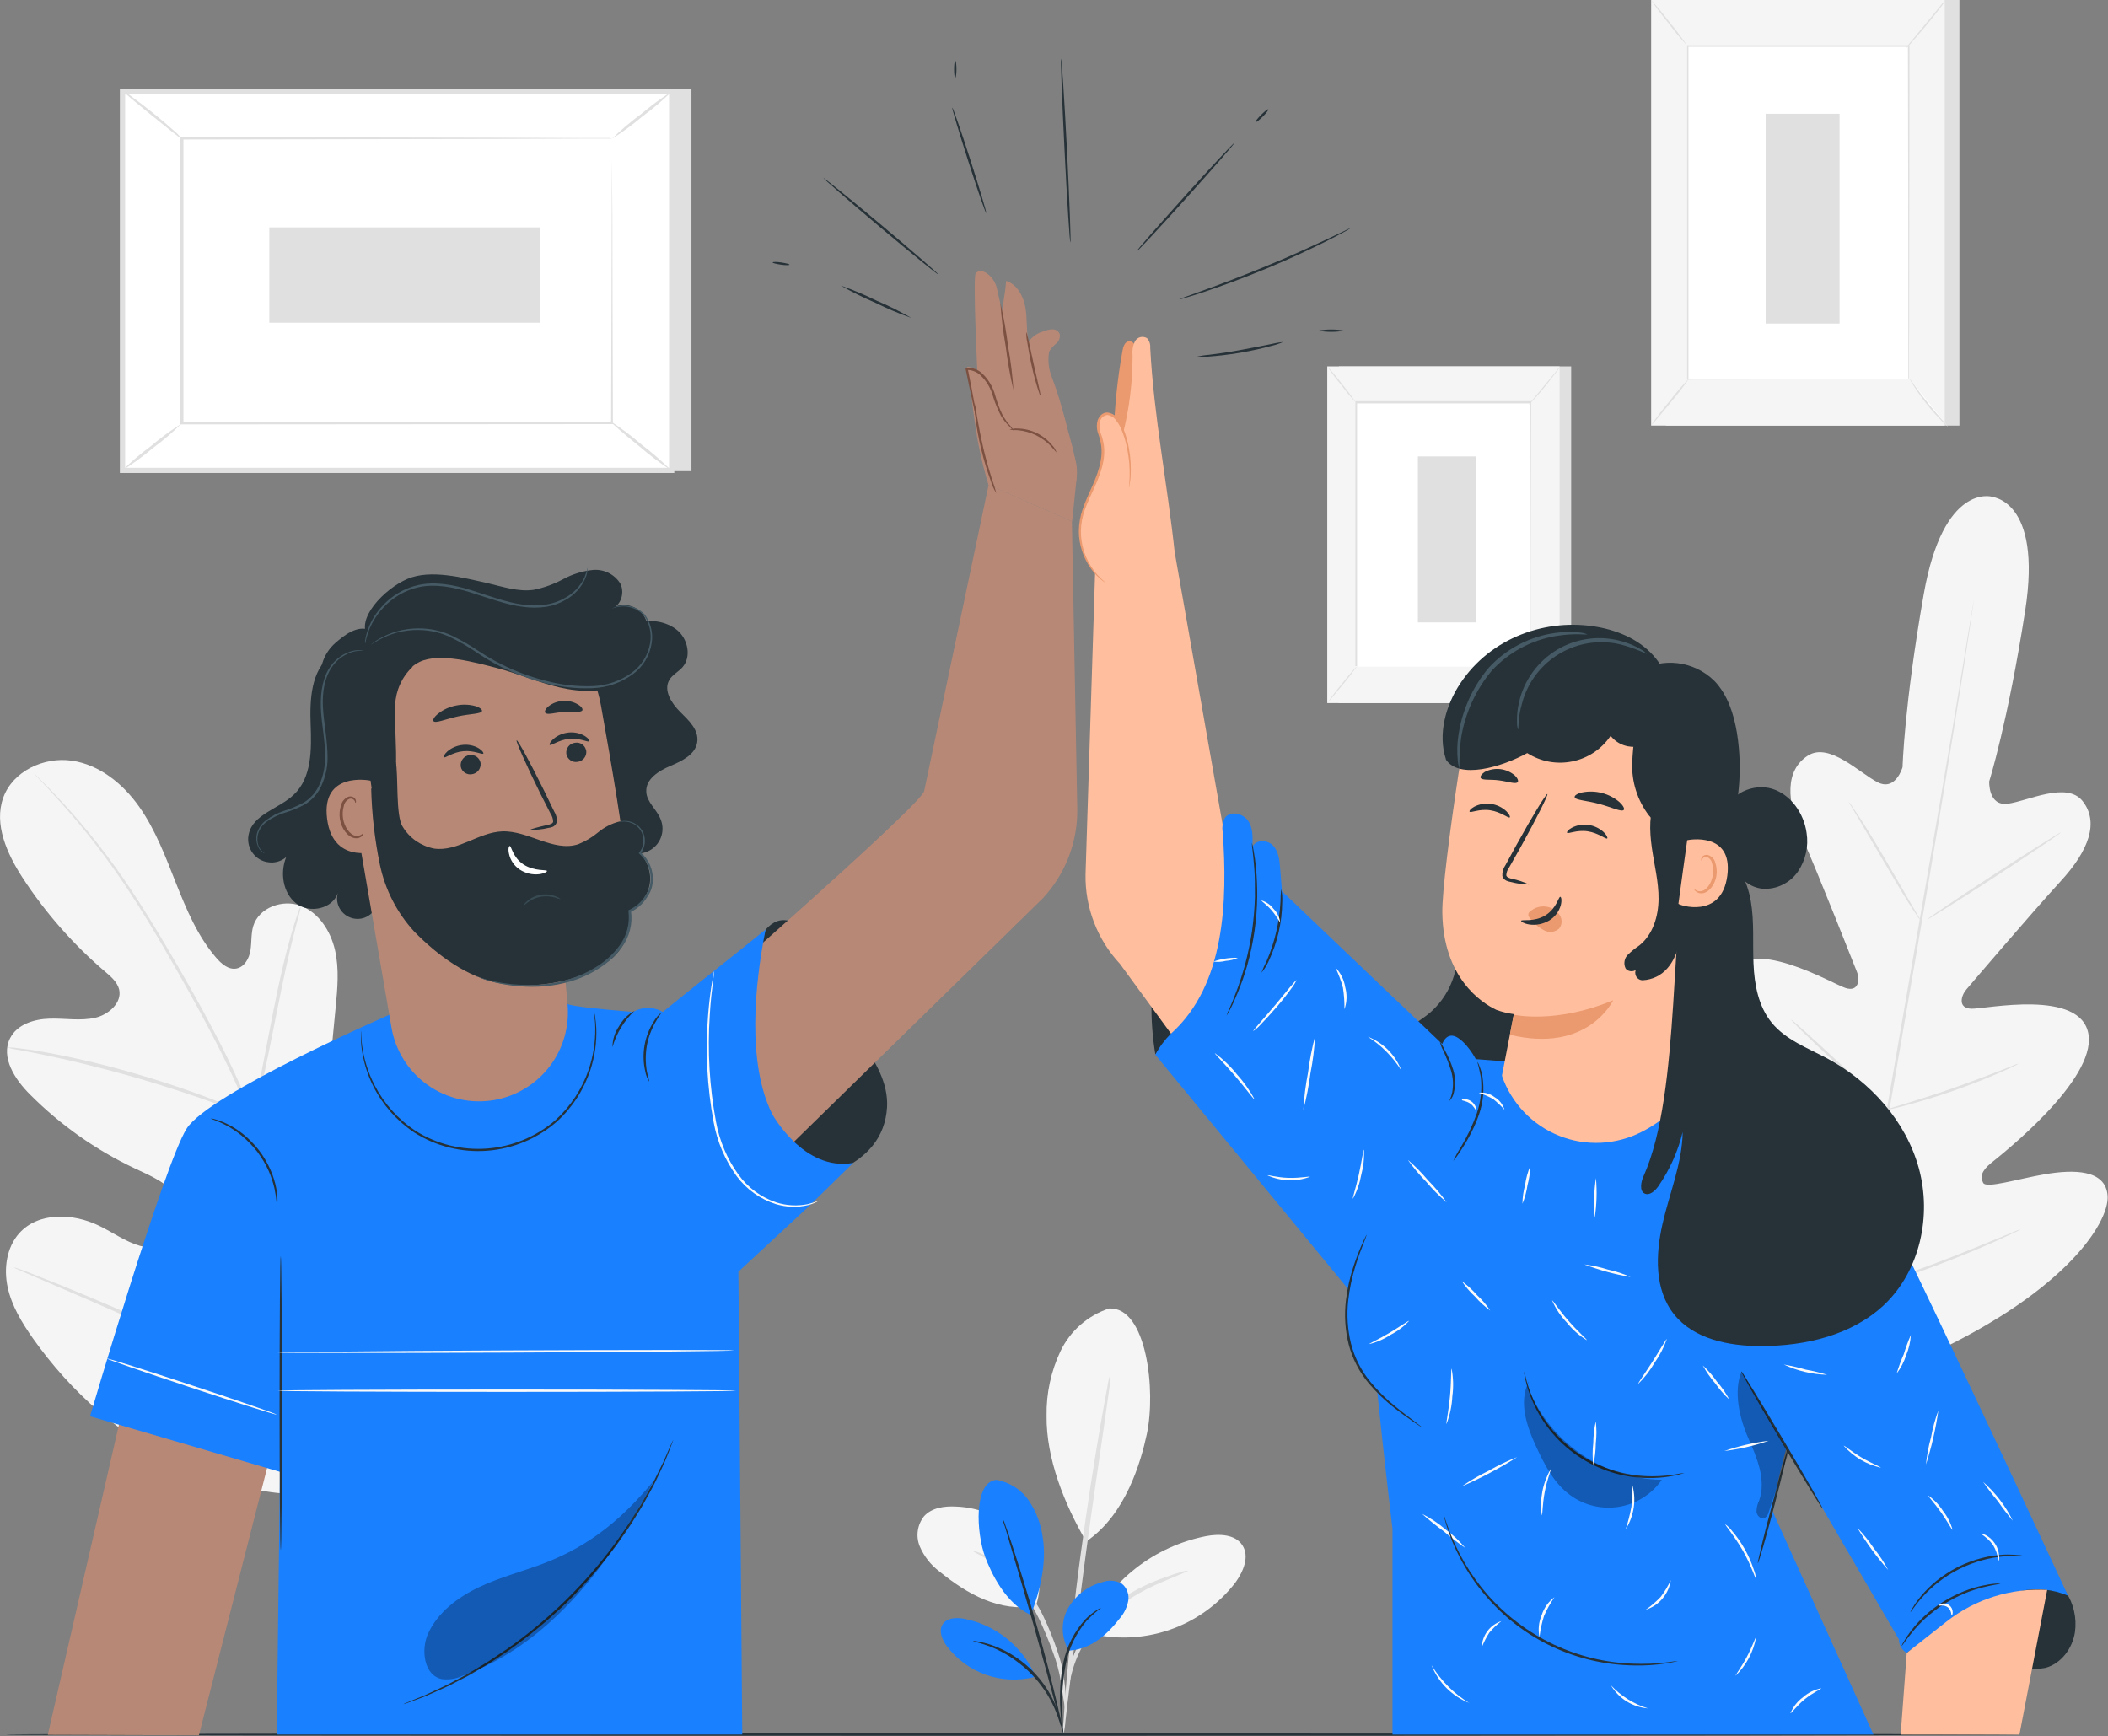 <?xml version="1.0" encoding="utf-8"?>
<!-- Generator: Adobe Illustrator 25.2.1, SVG Export Plug-In . SVG Version: 6.00 Build 0)  -->
<svg version="1.1" id="Layer_1" xmlns="http://www.w3.org/2000/svg" xmlns:xlink="http://www.w3.org/1999/xlink" x="0px" y="0px"
	 width="2673px" height="2202px" viewBox="0 0 2673 2202" style="enable-background:new 0 0 2673 2202;" xml:space="preserve">
<rect x="0" y="0" width="2673" height="2202" fill="#808080" stroke="none"/>
<style type="text/css">
	.st0{fill:#E0E0E0;}
	.st1{fill:#F5F5F5;}
	.st2{fill:#FFFFFF;}
	.st3{fill:#263238;}
	.st4{fill:#1980FF;}
	.st5{fill:#FFBE9D;}
	.st6{fill:#EB996E;}
	.st7{opacity:0.3;enable-background:new    ;}
	.st8{fill:#FAFAFA;}
	.st9{fill:#455A64;}
	.st10{fill:#B78876;}
	.st11{fill:#7C5142;}
	.st12{opacity:0.6;fill:#455A64;enable-background:new    ;}
</style>
<path class="st0" d="M1992.3,464.6h-294.6v427h294.6V464.6z"/>
<path class="st1" d="M1977.6,464.6H1683v427h294.6V464.6z"/>
<path class="st2" d="M1941,510.9h-221.4v334.5H1941V510.9z"/>
<path class="st0" d="M1940.9,845.3v-93.6c0-58.7,0-142.5-0.3-240.8l0.7,0.7h-221.3l0.8-0.8v334.5l-0.7-0.6h220.8h-222.2V508.7h222.9
	v0.8c0,98.6-0.3,182.1-0.3,241.4v91.6C1941.3,843.4,1941.1,844.4,1940.9,845.3z"/>
<path class="st0" d="M1978.4,464.6c-1.5,2.7-3.3,5.3-5.2,7.6c-3.4,4.5-8.3,10.7-13.8,17.6c-5.5,6.9-10.8,12.7-14.6,16.9
	c-2,2.4-4.2,4.6-6.5,6.6c1.8-2.6,3.7-5,5.9-7.3l14.2-17.2l14.2-17.2C1974.3,469.2,1976.2,466.8,1978.4,464.6z"/>
<path class="st2" d="M1942.1,844.3c11,17.5,24,33.7,38.7,48.3L1942.1,844.3z"/>
<path class="st0" d="M1980.7,892.6c-2.5-1.7-4.7-3.7-6.8-5.9c-5.1-5.2-10-10.7-14.6-16.4c-4.6-5.6-8.9-11.5-12.8-17.6
	c-1.8-2.5-3.3-5.1-4.5-7.9c2,2.3,3.9,4.7,5.5,7.3c3.2,4.6,7.8,10.8,13.1,17.6c5.3,6.8,10.5,12.5,14.2,16.7
	C1976.9,888.2,1978.9,890.3,1980.7,892.6L1980.7,892.6z"/>
<path class="st2" d="M1683,891.3l38.5-47.6L1683,891.3z"/>
<path class="st0" d="M1721.5,843.7c-5.8,8.4-12,16.5-18.6,24.3c-10.7,13.2-19.6,23.5-19.9,23.5c5.8-8.4,12-16.6,18.6-24.3
	C1707.8,859,1714.5,851.2,1721.5,843.7z M1683,464.6c6.7,7.1,12.9,14.6,18.7,22.4c6.3,7.5,12.2,15.4,17.6,23.5
	c-6.7-7.1-12.9-14.6-18.7-22.4C1694.3,480.6,1688.4,472.8,1683,464.6z M1872,578.8h-74.1v210.5h74.1V578.8L1872,578.8z"/>
<path class="st1" d="M1406.4,1659.3c-13.4,4.4-25.8,11.5-36.4,20.8c-10.6,9.3-19.2,20.7-25.3,33.4c-12,25.5-18.1,53.5-17.6,81.8
	c-0.7,54.5,22.8,112.5,50.2,159.5c50.2-33.7,69.4-101.2,76.9-136C1466,1763.8,1454.2,1657,1406.4,1659.3 M1313.5,2036.8
	c5-15,6-31,2.9-46.5c-3.2-15.5-10.4-29.8-20.9-41.6c-10.7-11.6-23.5-20.9-37.9-27.5c-14.3-6.6-29.8-10.2-45.6-10.7
	c-14.5-0.8-30.6,1.5-40.3,12.3c-4.2,5.3-7,11.7-7.9,18.4c-1,6.7-0.1,13.6,2.5,19.9c5.4,12.6,14,23.5,24.9,31.7
	c36,29.4,76.4,51.5,122.3,43.9"/>
<path class="st0" d="M1351.2,2167.7c0.7-12,0.1-24.1-1.6-35.9c-1.4-13.1-4.4-25.9-8.9-38.3c-5-15.2-11.1-30-18-44.5
	c-12.9-26.5-32.1-49.4-55.9-66.6c-7.4-5-15.2-9.3-23.5-12.7c-2.9-1.4-6.1-2.3-9.3-2.7c-0.5,1,12.6,5.9,30.1,18.9
	c22.3,17.8,40.4,40.3,52.9,65.9c6.8,14.2,12.9,28.7,18.2,43.6c4.6,12,7.9,24.4,10,37C1348.5,2154.1,1350.2,2167.8,1351.2,2167.7
	L1351.2,2167.7z"/>
<path class="st0" d="M1408.2,1741.6c-1.9,5.7-3.3,11.6-4.1,17.6c-2.2,11.8-5.2,28.2-8.8,48.8c-7.1,41.1-16.2,98.3-24.8,161.7
	c-8.6,63.3-14.6,120.8-18.2,162.6c-1.8,20.9-3,37.7-3.6,49.4c-0.7,6.1-0.8,12.1-0.3,18.2c1.4-5.9,2.3-11.9,2.7-18
	c1.5-12.8,3.3-29.4,5.9-49.2c4.6-41.6,11.4-99,19.9-162.2c8.5-63.2,17-119.4,23-161.8c2.8-19.9,5.1-36.4,6.9-49.1
	C1407.7,1753.6,1408.2,1747.6,1408.2,1741.6L1408.2,1741.6z"/>
<path class="st1" d="M1379.1,2066.1c13.9-30.2,34.7-56.7,60.9-77.2c26.1-20.5,56.8-34.5,89.4-40.9c16.6-3.1,37-2.5,46.1,11.8
	c9.1,14.2,1.1,33.1-8.9,47c-21.5,27.9-50.8,48.9-84.2,60.3c-33.4,11.3-69.4,12.5-103.5,3.5"/>
<path class="st0" d="M1506.2,1991.8c-3.2,0.2-6.4,0.8-9.3,2c-5.9,1.6-14.4,4.5-24.7,8.3c-27.2,9.9-52.3,24.7-74.1,43.7
	c-11.8,10.9-21.7,23.6-29.4,37.6c-6.2,11.5-10.7,23.8-13.4,36.6c-1.9,8.5-3,17.2-3.3,26c-0.5,3.2-0.5,6.4,0,9.6
	c1.2,0,1.7-13.6,7.2-34.5c7.2-27.2,22.1-51.8,42.9-70.8c21.4-18.5,45.6-33.4,71.7-44.2C1494,1997.4,1506.7,1992.7,1506.2,1991.8
	L1506.2,1991.8z"/>
<path class="st1" d="M2525.9,629.9c0,0-61.6-18.2-86.5,123.4c-24.9,141.5-26.9,219.5-26.9,219.5s-8.6,30.7-31.4,19.3
	c-22.8-11.4-61.5-51.5-88.8-33.8c-28.4,18.4-28,56.2-6.4,105.3s64.6,158.6,68.6,168.5c4,9.9,2.6,26.1-14.1,20.9
	c-16.8-5.2-123.4-69.5-151-16.6c-27.6,52.9,55,179.5,63.7,193.8c8.8,14.3,7.8,21.5,1.6,27.5s-39.9-19-71.1-36
	c-31.1-17-70.2-31.3-83.5,0.3c-13.3,31.6,11.8,138.2,163.4,277.4l74.4,59.9l90.1-33.1c188.4-82.7,246.7-175.3,244.5-209.5
	c-2.2-34.2-43.9-33.6-78.9-27.7c-35,5.9-75.1,18.7-78.9,11c-3.9-7.7-2.4-15,10.5-25.5c12.9-10.4,132.1-104,123.1-162.5
	c-9-58.6-130.8-32.3-148.4-32.8c-17.6-0.5-13.3-16.4-6.6-24.3c6.7-7.9,83.2-97.6,119.5-137.2c36.3-39.5,48.9-75.1,28.1-101.7
	c-20.1-25.7-69.8,0-95,3.2s-23.5-28.4-23.5-28.4s23.5-74.4,45.6-216.4c22.1-142-43.5-144.5-43.5-144.5"/>
<path class="st0" d="M2503.4,756.8c0,0,0,1-0.3,3l-1.2,8.8c-1.2,7.8-2.9,19.2-5,33.6c-4.4,29.4-11,71.4-19.4,123.4
	c-16.8,104.3-41.1,248.1-68.7,406.8c-27.6,158.8-52.3,302.5-69.6,406.7c-8.6,52-15.6,94-20.4,123.4c-2.4,14.4-4.3,25.7-5.9,33.5
	c-0.6,3.7-1.1,6.6-1.5,8.7c-0.4,2.1-0.6,2.9-0.6,2.9s0-1,0.4-3c0.4-2,0.7-5,1.2-8.8c1.2-7.8,2.9-19.2,5-33.6
	c4.4-29.4,11-71.4,19.4-123.3c16.8-104.3,41.1-248.1,68.7-406.9c27.6-158.8,52.5-302.5,70.1-406.8c8.6-52,15.6-94,20.4-123.4
	l5.6-33.5l1.5-8.7C2503.1,758.6,2503.2,757.6,2503.4,756.8L2503.4,756.8z"/>
<path class="st0" d="M2344.2,1016.8c1.6,1.7,3,3.5,4.2,5.5c2.6,3.6,5.9,9,10.5,15.6c8.6,13.3,20.1,32,32.3,52.9l31.1,53.6l9.5,16.2
	c1.3,1.8,2.4,3.8,3.2,5.9c-1.6-1.6-3.1-3.4-4.3-5.4c-2.5-3.6-5.9-9-10.3-15.7c-8.5-13.4-19.7-32.3-31.9-53.2l-31.4-53.4
	c-3.8-6.3-7-11.8-9.6-16.2C2346.1,1020.8,2345,1018.9,2344.2,1016.8L2344.2,1016.8z M2443.9,1165.9c-0.5-0.8,37-26,83.8-56.5
	c46.8-30.5,85.1-54.5,85.6-53.8c0.5,0.7-37.1,26.1-83.8,56.5S2444.4,1166.5,2443.9,1165.9z M2390.7,1407.7c2.1-1,4.3-1.8,6.6-2.4
	l18.3-5.6c15.4-4.8,36.8-11.3,60.1-19.5c23.3-8.2,44.2-16.1,59.3-22l17.6-7c2.1-1.1,4.4-1.8,6.8-2.2c-1.9,1.3-4,2.5-6.2,3.3
	c-4.1,2-10,4.8-17.6,8c-14.8,6.5-35.6,14.9-58.7,23c-23.1,8.1-44.9,14.4-60.5,18.6c-7.9,2.1-14.2,3.6-18.7,4.6
	C2395.4,1407.2,2393.1,1407.6,2390.7,1407.7L2390.7,1407.7z M2270.9,1292.8c1.9,1.1,3.6,2.4,5.2,4c3.2,2.7,7.8,6.7,13.3,11.8
	c11.2,10,26.4,24,43.1,39.6c16.7,15.6,31.7,29.8,42.4,40.3c5.3,5.2,9.6,9.4,12.6,12.4c1.6,1.5,3.1,3.1,4.3,4.9
	c-1.9-1.1-3.6-2.4-5.2-3.9c-3.2-2.7-7.8-6.8-13.3-11.8c-11.1-10-26.4-24-43.1-39.6c-16.7-15.6-31.7-29.8-42.4-40.2
	c-5.4-5.2-9.7-9.4-12.6-12.5C2273.5,1296.2,2272.1,1294.6,2270.9,1292.8z M2196.7,1500.4c2.4,1.5,4.6,3.2,6.6,5.2l17.1,15
	c14.3,12.8,33.9,30.5,55.6,50.3c21.6,19.8,41.1,37.8,54.9,51l16.4,15.8c2.1,1.8,4.1,3.7,5.9,5.9c-2.3-1.5-4.5-3.3-6.6-5.2l-17.1-15
	c-14.3-12.7-33.9-30.5-55.6-50.3s-41.1-37.8-54.9-51l-16.6-15.4C2200.4,1504.7,2198.4,1502.6,2196.7,1500.4L2196.7,1500.4z
	 M2350.2,1639.1c2.7-1.3,5.4-2.4,8.3-3.2l23-7.9c19.4-6.7,46.2-16,75.5-27.1c29.3-11.1,55.6-21.8,74.5-29.7l22.5-9.3
	c2.7-1.3,5.5-2.3,8.4-3.1c-2.5,1.7-5.1,3.1-7.9,4.2c-5.2,2.5-12.7,5.9-22.1,10.2c-18.7,8.4-44.9,19.5-74.3,30.6
	s-56.3,20.3-75.9,26.1c-9.8,3.1-17.6,5.4-23.5,6.9C2356,1637.9,2353.1,1638.6,2350.2,1639.1L2350.2,1639.1z"/>
<path class="st1" d="M459.7,1884.6c135.6-77.4,179.7-240,188-389c1.4-24.9,6.5-50.8-3.3-73.6c-9.8-22.8-36-40.2-59.1-31.8
	c-19.2,7-29.4,27.7-41.1,44.5c-15.9,22.4-37.9,39.8-63.3,50.2c-16.6,6.8-36.5,9.9-51.3,0c-20.3-13.8-20.1-43.6-17.6-68.2
	c4.7-46.1,9.1-92,13.5-137.9c2.4-24.6,4.8-49.8-0.7-73.9c-5.5-24.1-20.5-47.5-43.4-56.2c-22.9-8.7-53.2,2.1-60.3,25.8
	c-2.9,9.9-1.9,20.4-3.5,30.6c-1.6,10.2-7.5,21.1-17.6,23.1c-10.2,2-19.3-5.9-26-13.8c-23.5-27.3-37.5-60.9-50.8-94.3
	c-13.2-33.4-25.9-67.4-46.5-96.8c-20.6-29.3-50.6-53.7-85.7-58.7c-35.1-5.1-74.8,13.2-86.9,47c-12.1,33.8,4.9,71.1,24.4,101.3
	c29.1,44.7,64.5,84.9,105,119.5c7.3,6.2,15.2,13,17.6,22.4c3.8,16.9-13.3,31.8-30,35.8c-19,4.4-38.8,0.6-58.2,1.2
	c-19.4,0.5-41.1,7.1-50,24.6c-12.5,24.3,6.2,52.9,25.4,71.8c38.4,38.5,83.1,70.1,132.2,93.3c17.6,8.3,36.1,15.9,49.5,30
	c13.5,14.1,20.3,37.1,9.9,53.6c-10.4,16.6-33.7,20.1-52.3,14.8c-18.7-5.3-34.7-17.2-52.2-25.6c-32.7-15.9-76.7-17.6-101.1,9.7
	c-16,18-19.7,44.7-14.6,68.3c5.1,23.6,17.9,44.8,31.8,64.6c48.5,68.7,113.3,126.4,189.5,160.9s148.3,48.5,229.1,27.1"/>
<path class="st0" d="M451.6,1994.9c-0.6-69.5-7.9-138.9-21.7-207c-17.3-83.2-39.3-165.4-66-246.1l-20.8-63.5
	c-6.8-20.8-13.6-41.5-21.4-61.4c-15.1-38-32.4-75.2-51.6-111.3c-18.1-34.6-36.6-66.8-54.1-96.7c-17.5-30-34.5-57.6-50.9-82.2
	c-25.8-38.7-54.6-75.3-86.2-109.5c-11.2-12.1-20.1-21.2-26.3-27.3l-7-6.9c-0.8-0.8-1.6-1.6-2.5-2.2c0.7,0.9,1.4,1.7,2.2,2.5l6.8,7.2
	c5.9,6.3,14.7,15.6,25.6,27.9c31,34.6,59.4,71.5,84.9,110.3c16.3,24.5,33,52.2,50.3,82.2c17.4,30.1,35.7,62.3,53.7,96.8
	c19.1,36,36.3,72.9,51.4,110.7c7.8,19.7,14.5,40.2,21.2,61.2c6.8,20.9,13.6,42.1,20.6,63.6c26.6,80.5,48.7,162.4,66.1,245.4
	c13.9,67.9,21.5,136.9,22.6,206.2"/>
<path class="st0" d="M320.7,1416.7c1.6-3.3,2.7-6.7,3.4-10.3c1.9-6.7,4.3-16.4,7.2-28.6c5.9-24.3,12.5-58,19.9-95.2
	c7.3-37.2,14.6-70.8,20.7-94.9c3-11.8,5.5-21.8,7.4-28.5c1.1-3.4,1.9-7,2.3-10.6c-1.7,3.2-3.1,6.5-4.1,10
	c-2.3,6.6-5.4,16.2-8.8,28.2c-6.9,23.9-14.7,57.5-22,94.8l-18.6,95.7c-2.3,11.5-4.2,21.2-5.9,28.9
	C321.4,1409.7,320.9,1413.1,320.7,1416.7L320.7,1416.7z M9,1328.4c4.1,1.2,8.3,2.1,12.5,2.7c8.1,1.5,19.8,3.5,34.1,6.6
	c28.8,5.9,68.2,15.2,111.3,27.4c43.1,12.3,81.5,25.2,109.1,35.2c13.8,4.9,24.9,9.2,32.5,12.2c3.9,1.8,7.9,3.2,12.1,4.2
	c-3.6-2.3-7.4-4.3-11.4-5.9c-7.5-3.5-18.4-8.2-32.1-13.6c-27.4-10.9-65.8-24.3-109-36.7c-36.8-10.7-74.2-19.4-111.9-26.3
	c-14.5-2.6-26.3-4.2-34.4-5.1C17.6,1328.4,13.3,1328.2,9,1328.4L9,1328.4z M426.5,1781.7c1-1.1,1.9-2.3,2.5-3.7l6.5-11
	c5.9-9.5,13.3-23.5,22.6-41.1c18.6-34.9,42.9-83.9,68.8-138.4c26-54.5,49.7-103.7,67.6-139l21.3-41.7l5.9-11.4
	c0.7-1.3,1.3-2.7,1.7-4.1c-1,1.1-1.8,2.3-2.5,3.6l-6.5,11c-5.6,9.6-13.3,23.5-22.6,41.1c-18.6,34.9-42.8,84-68.8,138.5
	c-26,54.5-49.7,103.7-67.6,139l-21.3,41.7l-5.9,11.4C427.5,1778.9,426.9,1780.3,426.5,1781.7L426.5,1781.7z M17.6,1607.3
	c1.2,0.9,2.6,1.6,4.1,2.1l11.7,5.2l43.8,18.8c37,15.8,88.1,38.3,143.9,63.2c55.8,24.9,107.1,47,144.5,62c14.7,6,29.5,11.9,44.3,17.6
	l12.2,4.5c1.4,0.6,2.9,1,4.3,1.2c-1.2-0.9-2.6-1.6-4-2.1l-11.7-5.2l-44-19c-37-15.9-88.1-38.3-143.9-63.3
	c-55.8-24.9-107.2-47-144.5-62c-18.6-7.5-33.8-13.5-44.3-17.6l-12.2-4.4C20.4,1607.8,19,1607.5,17.6,1607.3L17.6,1607.3z
	 M876.8,112.7v484.8H180.5l-25.1-481.4L876.8,112.7L876.8,112.7z"/>
<path class="st2" d="M155.3,116.1v480.4h696.3V116.1H155.3z"/>
<path class="st0" d="M855,599.8H152v-487h703V599.8z M158.7,593.2h689.7V119.4H158.7V593.2z"/>
<path class="st2" d="M776.2,175.8H230.7v361h545.5V175.8z"/>
<path class="st0" d="M776.3,175.8h-40.1l-112.4,0.4L231,176.9l1.6-1.6v361l-1.8-1.7l545.5,0.4l-1.4,1.4
	c0.4-109.8,0.6-199.7,0.8-262.6c0-31.4,0-55.9,0.4-72.7v-25.7v25.2c0,16.7,0,41.1,0.4,72.3c0,62.9,0.4,153.3,0.7,263.5v1.4h-1.4
	l-545.5,0.4h-1.7V173.8h1.5l393.6,0.8l112.1,0.4h36.9L776.3,175.8L776.3,175.8z"/>
<path class="st0" d="M155.2,114.7c4.2,2.1,8.1,4.7,11.7,7.8c7.2,5.2,16.9,12.5,27.3,20.9s19.7,16.3,26.2,22.2
	c3.7,3,7.1,6.4,9.9,10.2c-0.6,0.8-17.6-13-38.3-29.8S154.7,115.5,155.2,114.7L155.2,114.7z M851.7,116.1
	c-11.5,11.3-23.7,21.7-36.7,31.2c-12.2,10.4-25.2,19.9-38.8,28.5c11.5-11.2,23.8-21.7,36.8-31.2
	C825.3,134.2,838.2,124.6,851.7,116.1L851.7,116.1z"/>
<path class="st2" d="M851.1,596.6l-77.6-63L851.1,596.6z"/>
<path class="st0" d="M773.5,533.6c13.9,9.2,27.3,19.2,39.9,30.1c13.3,10.1,25.9,21,37.7,32.8c-14-9.1-27.3-19.2-39.9-30.1
	C789.6,549.1,772.9,534.4,773.5,533.6z M155.2,596.5c11.3-11.2,23.5-21.5,36.3-30.9c12.1-10.3,24.9-19.7,38.4-28.2
	c-11.3,11.2-23.4,21.5-36.2,30.9C181.5,578.6,168.7,588,155.2,596.5z M341.5,288.3v120.9h343.2V288.3H341.5z M2484.6,0h-372.3v539.7
	h372.3V0z"/>
<path class="st1" d="M2466,0h-372.3v539.7H2466V0z"/>
<path class="st2" d="M2419.7,58.4h-279.8v422.8h279.8V58.4z"/>
<path class="st0" d="M2419.8,481.2V363c0-74.5-0.3-180.2-0.5-304.5l0.9,0.9h-280.3l1.1-1v422.9l-0.8-0.8l203.6,0.5h76.2h-75.7
	l-204.2,0.4h-0.8V57.4h282v0.9c0,124.6-0.3,230.3-0.4,305c0,37.2,0,66.7-0.3,86.9v28.8C2419.8,480.6,2419.8,481.2,2419.8,481.2z"/>
<path class="st0" d="M2467.1,0c-1.9,3.4-4.1,6.7-6.6,9.6c-4.4,5.9-10.4,13.7-17.6,22.2c-7.2,8.5-13.6,16-18.4,21.4
	c-2.4,3-5.1,5.8-8,8.3c2.1-3.3,4.5-6.4,7.1-9.3l17.9-21.7c6.8-8.3,12.9-15.7,17.9-21.8C2461.6,5.6,2464.2,2.7,2467.1,0z"/>
<path class="st2" d="M2421.2,479.9c13.9,22.1,30.3,42.6,48.8,61L2421.2,479.9z"/>
<path class="st0" d="M2470,540.9c-3.1-2.3-6-4.9-8.5-7.8c-5-5.1-11.8-12.3-18.4-20.7c-5.8-7.2-11.1-14.8-16.1-22.6
	c-2.3-3.1-4.3-6.5-5.9-10c2.5,2.9,4.8,6,6.9,9.2c4.1,5.9,9.9,13.6,16.6,22c6.7,8.4,13.2,15.8,17.9,21
	C2465.1,534.9,2467.7,537.8,2470,540.9z"/>
<path class="st2" d="M2093.6,539.2l48.8-60.1L2093.6,539.2z"/>
<path class="st0" d="M2142.4,479.1c-7.3,10.7-15.1,20.9-23.5,30.7c-13.5,16.6-24.8,29.8-25.2,29.4c7.3-10.6,15.1-20.9,23.5-30.7
	C2125.1,498.2,2133.5,488.4,2142.4,479.1L2142.4,479.1z M2093.6,0c8.3,9,16.2,18.5,23.5,28.3c7.9,9.4,15.3,19.2,22.1,29.4
	c-8.4-9-16.2-18.4-23.5-28.3C2107.9,20,2100.5,10.2,2093.6,0z M2332.6,144.3h-93.7v266h93.7V144.3z"/>
<path class="st3" d="M2563.2,2199.7c0,0.9-572.2,1.5-1277.9,1.5c-705.6,0-1278-0.4-1278-1.5c0-1.1,572.1-1.5,1278-1.5
	C1991.2,2198.2,2563.2,2199.1,2563.2,2199.7z M1845.2,1183.5c4.4,17.7,3.8,36.3-1.5,53.8c-5.3,17.5-15.3,33.2-28.8,45.5
	c-17.9,15.9-41.1,25-57.6,42.5c-10.2,11.6-17.2,25.6-20.3,40.8c-3.1,15.1-2.3,30.8,2.4,45.5c5,14.6,12.9,28,23.2,39.5
	c10.3,11.4,22.9,20.7,36.9,27.1c19.1,8.9,40,13.2,61,12.5c21-0.7,41.6-6.4,60-16.6c45.4-25.7,71.8-77.2,78.5-128.9
	c6.7-51.8-3.8-104.2-17.6-154.5 M2417.8,2096.1c47-7.7,91.1,6.6,137.6,16.9c12.4,3.7,25.4,4.4,38.1,2.1
	c20.1-5.2,34.5-24.8,37.6-45.4c2.5-18-1.7-36.3-11.8-51.4c-4-6.5-9.5-12-16.1-16c-7-3.5-14.7-5.5-22.5-5.9
	c-28.5-2.3-57.1,3.1-82.8,15.6c-25.6,12.5-48.9,29.3-68.7,49.8c-9.9,9.9-6.9,21.2-11.3,34.5 M1465.1,1337.6
	c-7.5-44.8-6.6-90.6,2.7-135.1c3.9-21.7,11.9-42.6,23.5-61.4c3.9-7,10-12.7,17.2-16.2c5.3-1.8,10.9-2,16.3-0.7
	c5.4,1.3,10.4,4,14.3,7.9c5,5.2,8.9,11.5,11.3,18.3c2.4,6.8,3.4,14.1,2.8,21.3c-1.1,14.4-4.6,28.6-10.5,41.8
	c-18.2,46.4-47,84.9-77.8,123.9"/>
<path class="st4" d="M2375.6,1507.4c10.6,7.6,246.7,516.1,246.7,516.1c-19-8.1-40-10.2-60.2-5.9l-12.8,3.4
	c-22.9,6.2-44.7,16.1-64.3,29.4l-67.4,45.6c-2.7-1.5-4.9-3.7-6.6-6.3c-1.7-2.6-2.7-5.5-3-8.6v-1.9L2225,1765L2375.6,1507.4
	L2375.6,1507.4z"/>
<path class="st5" d="M1489.1,697.8l63,357.9c20.3,48.2,256.6,340,256.6,340l-78.1,251.1l-310.4-424.4
	c-28.8-30.8-44.5-71.7-43.7-113.8l12.1-382.4L1489.1,697.8L1489.1,697.8z"/>
<path class="st4" d="M1824.3,1339.6l162.1,12.3l141.3,21.9c0,0,247.9,65.1,247.9,92.3c0,9.1-67.7,224.6-105.7,353.7
	c-9.3,31.4-16.9,63.2-22.8,95.4l128.5,284.5h-609.9v-260.9c0,0-41.1-342.6-33.9-389.5C1739,1502.6,1824.3,1339.6,1824.3,1339.6
	L1824.3,1339.6z"/>
<path class="st6" d="M1412.2,553.2c1-36.5,4.7-72.8,11.2-108.7c0.9-5.1,3-11.3,8.1-11.7c6.3-0.8,9.6,7.3,10.4,13.7
	c5.6,43.3,3.8,87.2-5.3,129.9"/>
<path class="st4" d="M1484.5,1311.1c69.6-62.1,71.9-169.8,66-255.5c-1.2-6.3-0.2-12.7,2.7-18.4c6.6-9.5,22.8-5.9,29.4,3.6
	c6.6,9.5,5.9,22,5.5,33.5c3.6-9.8,18.9-9.7,26-2.2c7.2,7.5,8.4,18.8,9.2,29.4l2.3,28.7l203.2,193.8c0,0,5.6-17.6,20.5-7.5
	c14.9,10.2,24.6,31.6,24.6,31.6l-143.2,312.4L1465,1337.6C1470.1,1327.8,1476.7,1318.9,1484.5,1311.1z"/>
<path class="st4" d="M1760.2,1527.3c-21.2,27-37,57.9-46.6,90.9c-9.6,33.2-8.5,68.6,3,101.2c8.9,22.5,23.5,42.4,42.4,57.6
	c18.9,15.2,41.4,25.3,65.3,29.2"/>
<path class="st5" d="M2417.8,2096.1l-7.7,103.7h150.6l35.2-183.6c-45.9-2.6-91.1,11.6-127.3,39.9L2417.8,2096.1L2417.8,2096.1z"/>
<path class="st3" d="M1555.3,1288.1c0.8-2.9,2-5.6,3.3-8.3c2.3-5.2,5.5-12.8,9.1-22.3c3.6-9.5,7.4-21,11-33.9
	c3.7-14.1,6.7-28.4,8.9-42.8c2-14.4,3.3-29,3.7-43.5c0-13.4,0-25.6-0.8-35.7c-0.8-10.2-1.6-18.3-2.3-24c-0.5-2.9-0.8-5.9-0.8-8.9
	c0.9,2.8,1.6,5.7,2,8.7c1.5,7.9,2.6,15.9,3.3,24c1.1,11.9,1.6,23.9,1.5,35.9c-0.4,29.4-4.7,58.7-12.7,87c-3.3,11.5-7.2,22.9-11.8,34
	c-3.9,9.5-7.3,17-10.1,22.1C1558.3,1283.1,1556.9,1285.7,1555.3,1288.1L1555.3,1288.1z M1599.5,1233.6c1.9-5.1,4.1-10,6.6-14.8
	c10.3-23.8,16.2-49.3,17.6-75.2c0-5.4,0.3-10.8,0.9-16.2c1.2,5.3,1.6,10.8,1.3,16.2c-0.2,26.3-6.2,52.3-17.6,76.1
	C1606,1224.7,1603.1,1229.4,1599.5,1233.6L1599.5,1233.6z M1838.1,1396c-0.5-0.3,2-4.1,3.4-11c1.6-9.1,1.1-18.4-1.5-27.2
	c-2.8-8.9-6.2-17.6-10.2-26c-1.9-3.5-3.2-7.2-4.1-11c2.3,3.1,4.3,6.5,5.9,10.1c4.7,8.3,8.4,17,11.2,26.1c2.8,9.3,3,19.2,0.7,28.6
	C1842.7,1389.5,1840.9,1393.1,1838.1,1396z M1802.8,1809.8c-0.9-0.4-1.8-0.9-2.6-1.5l-6.9-4.6c-5.9-4.1-14.6-10-24.8-18
	c-12.1-9.3-23.1-19.9-32.9-31.5c-12.1-14.4-20.8-31.4-25.5-49.6c-4.5-18.2-5.6-37.1-3.4-55.8c1.8-15.1,5.2-30,10.1-44.5
	c3.2-9.7,7-19.3,11.2-28.6c1.5-3.3,2.7-5.9,3.6-7.5c0.4-0.9,0.9-1.8,1.5-2.6c-1.1,3.6-2.4,7.1-3.9,10.6c-2.6,6.7-6.5,16.4-10.3,28.8
	c-4.5,14.4-7.6,29.1-9.3,44.1c-2.1,18.3-0.8,36.8,3.5,54.8c4.6,17.8,13,34.4,24.7,48.6c9.6,11.6,20.4,22.2,32.1,31.6
	c10,8.2,18.4,14.4,24.2,18.8l6.6,5.1C1802.1,1809,1802.9,1809.7,1802.8,1809.8L1802.8,1809.8z M2135.6,1867.9
	c-0.8,0.4-1.7,0.7-2.6,0.9c-1.8,0.5-4.3,1.3-7.6,2c-9.5,2.1-19.1,3.2-28.8,3.5c-32.3,1-64.1-7.7-91.4-25
	c-27.3-17.3-48.8-42.3-61.7-71.9c-3.9-8.8-7-18.1-9.2-27.5c-0.8-3.3-1.1-5.9-1.5-7.8c-0.2-0.9-0.3-1.8-0.3-2.8
	c1.2,3.3,2.2,6.7,2.9,10.2c9.3,35.5,30.3,66.8,59.5,89c29.2,22.2,65,34,101.6,33.6c9.6-0.1,19.2-0.9,28.6-2.5
	C2128.6,1868.9,2132.1,1868.3,2135.6,1867.9z M2229,1982.4c-0.8,0,6.9-32.7,17.6-72.5c10.7-39.8,19.5-72,20.3-71.7
	c0.8,0.2-6.9,32.7-17.3,72.5C2239.2,1950.4,2229.9,1982.4,2229,1982.4z"/>
<path class="st3" d="M2311,1913.1c-0.7,0.4-24.3-38.2-52.9-86.2c-28.6-48.1-50.9-87.3-50.1-87.8c0.8-0.4,24.3,38.1,52.9,86.2
	S2312,1912.7,2311,1913.1z M2536.5,2008.2c0,0.6-8.6,1.3-22,4.7c-7.8,2-15.5,4.5-23,7.6c-9.1,3.8-17.9,8.4-26.3,13.6
	c-8.3,5.3-16.1,11.3-23.5,17.9c-6,5.5-11.6,11.4-16.7,17.6c-8.8,10.6-13.2,18.1-13.7,17.6c0.7-1.9,1.6-3.7,2.8-5.4
	c2.7-4.8,5.8-9.4,9.2-13.8c5-6.5,10.5-12.6,16.5-18.2c7.4-6.8,15.4-13,23.9-18.4c8.6-5.3,17.6-9.9,26.9-13.6
	c7.6-3,15.5-5.4,23.5-7.1c5.4-1.2,10.8-2.1,16.3-2.5C2532.4,2008,2534.5,2008,2536.5,2008.2L2536.5,2008.2z M2565.3,1972.9
	c0,0.6-9.4-0.5-24.6,0.8c-8.8,0.8-17.5,2.3-26.1,4.6c-21,5.6-40.6,15.4-57.6,28.8c-6.9,5.5-13.4,11.6-19.3,18.2
	c-10.1,11.3-14.8,19.5-15.3,19.2c0.8-2.1,1.8-4.1,3.1-5.9c1.3-2.3,2.7-4.4,4.2-6.5c1.9-2.8,4.1-5.6,6.3-8.2
	c5.8-6.9,12.2-13.2,19.1-18.9c8.6-6.9,17.9-12.9,27.7-18c9.9-4.8,20.2-8.7,30.9-11.4c8.7-2.2,17.7-3.5,26.7-4.1
	c3.4-0.2,6.9-0.2,10.3,0c2.6,0,5.2,0.2,7.8,0.5C2560.9,1972,2563.1,1972.3,2565.3,1972.9L2565.3,1972.9z"/>
<path class="st7" d="M1938.7,1751.9c-13.8,26.2-2.3,58.2,10.3,85c9.8,20.8,20.7,41.9,38.6,56.4c8.8,7.2,18.9,12.5,29.8,15.5
	c10.9,3.1,22.3,3.8,33.6,2.3c11.2-1.6,22-5.4,31.7-11.4c9.7-5.9,18-13.8,24.5-23.1c-37.4-0.6-73.8-12.4-104.4-34.1
	c-30.6-21.6-53.9-52-66.9-87.1 M2208.4,1739.1c-10.6,25.2-2.6,59.7,8.5,84.6c11.1,25,22.8,52.9,13.9,78.8c-2.3,4.6-3.5,9.7-3.5,14.8
	c0.6,5.1,5.9,9.9,10.6,7.6c2.5-1.7,4.2-4.3,4.8-7.3c8.3-25.1,16.7-50.3,25.1-75.4"/>
<path class="st8" d="M1652.7,1407.3c0.9-15.8,2.9-31.5,5.9-47c2-15.6,5-31.1,9-46.3c-0.9,15.8-2.8,31.5-5.9,47
	C1659.7,1376.6,1656.7,1392.1,1652.7,1407.3z M1590.9,1394.3c-0.8,0.5-10.9-13.6-24.8-29.8s-26.3-28.4-25.7-29
	c10.5,7.7,20,16.8,28.1,27C1577.2,1372.1,1584.8,1382.8,1590.9,1394.3z M1644,1243c-1.8,3.8-4,7.3-6.6,10.6
	c-4.5,6.3-11,14.7-18.6,23.5c-7.6,8.8-14.9,16.7-20.3,22.2c-2.7,3.1-5.9,5.9-9.3,8.2c-0.7-0.6,12.2-14.5,27.3-32.4
	C1631.5,1257.2,1643.3,1242.2,1644,1243L1644,1243z M1623.2,1169.1c-0.9,0.3-4.2-7.1-10.7-14.6s-13.4-11.8-12.9-12.6
	c6.1,1.8,11.5,5.5,15.2,10.6C1619.4,1157,1622.3,1162.8,1623.2,1169.1z M1569.7,1214.6c-4.8,2.3-10,3.6-15.3,3.9
	c-5.1,1.3-10.5,1.7-15.7,0.9C1548.6,1215.9,1559.1,1214.3,1569.7,1214.6L1569.7,1214.6z M1704.8,1279.9c0.1-9.1-0.5-18.3-1.9-27.3
	c-2.4-8.8-5.6-17.4-9.6-25.7c6.7,6.8,11,15.6,12.5,25C1708.3,1261.1,1708,1270.9,1704.8,1279.9L1704.8,1279.9z M1777,1357.6
	c-10.8-17.3-25.4-32-42.6-42.9c9.7,3.8,18.5,9.5,25.9,16.9C1767.6,1339,1773.3,1347.8,1777,1357.6z M1661.1,1492.3
	c-17.5,6.6-36.9,5.9-53.9-1.8c0.3-0.9,11.8,2.8,26.8,3.2C1649.2,1494.1,1660.9,1491.4,1661.1,1492.3z M1715.5,1520.2
	c-0.8-0.3,3.8-13.9,7.6-31c3.8-17.2,5.5-31.4,6.4-31.2c0.6,10.7-0.6,21.5-3.4,31.9C1724.2,1500.5,1720.7,1510.7,1715.5,1520.2z
	 M1834.4,1524.7c-9.3-7.8-17.9-16.5-25.7-25.8c-8.6-8.7-16.4-18-23.5-28c9.3,7.9,17.8,16.6,25.6,25.9
	C1819.4,1505.5,1827.3,1514.8,1834.4,1524.7L1834.4,1524.7z M1889.7,1662c-7-5.1-13.5-11-19.2-17.6c-6.4-5.9-12-12.5-16.9-19.7
	c7,5.1,13.5,11,19.2,17.6C1879.2,1648.1,1884.9,1654.8,1889.7,1662z M1786.8,1675.1c-6.8,7.2-14.7,13.2-23.5,17.6
	c-8.3,5.5-17.5,9.5-27.1,11.8c0-0.8,11.7-5.9,25.6-14.2C1775.7,1682,1786.2,1674.4,1786.8,1675.1z M1834.2,1805.7
	c-0.9,0,2.6-15.6,4.4-34.9s1.2-35.2,2.1-35.2c2.2,11.6,2.5,23.5,0.9,35.2C1841.1,1782.7,1838.5,1794.5,1834.2,1805.7z
	 M2012.2,1699.6c-9.7-5.9-18.3-13.5-25.4-22.4c-7.9-8.2-14.2-17.7-18.7-28.1c0.8-0.5,8.8,12.2,21,26.1
	C2001.3,1689.1,2012.8,1698.8,2012.2,1699.6L2012.2,1699.6z M2077.3,1754.9c-0.7-0.5,8.2-12.8,18.2-28.4
	c10-15.7,17.3-28.8,18.1-28.4c-3.8,10.7-9,20.8-15.6,30.1C2092.4,1738,2085.4,1747,2077.3,1754.9L2077.3,1754.9z M2067.7,1619.4
	c-20.1-3.3-39.7-8.7-58.7-15.9c10.1,1.2,20.1,3.4,29.8,6.5C2048.8,1612.1,2058.4,1615.3,2067.7,1619.4z M2020.3,1858
	c-1.1-9.3-1.1-18.6,0-27.8c0.1-9.3,1.1-18.6,3.2-27.7c1.1,9.3,1.1,18.6,0,27.8C2023.4,1839.6,2022.4,1848.9,2020.3,1858z
	 M2061.3,1939.7c3.1-9.5,5.6-19.2,7.4-29c0.8-9.9,1-19.9,0.5-29.9c3,9.8,3.9,20.1,2.5,30.2c-1.4,10.1-4.9,19.9-10.4,28.5V1939.7z
	 M1955.1,1921.7c-3-20.3,1-41,11.3-58.8c0.8,0.4-4.6,12.8-7.6,29C1955.7,1908.2,1956,1921.6,1955.1,1921.7z M1858.1,1963.1
	c-9.6-6.7-18.8-13.8-27.6-21.4c-9.4-6.8-18.5-14.1-27.2-21.9c10.6,5.3,20.4,11.8,29.4,19.5
	C1842.1,1946.1,1850.6,1954.1,1858.1,1963.1L1858.1,1963.1z M1923.8,1847.8c-22.5,14.3-46.1,26.7-70.5,37.3
	c11.1-7.6,22.7-14.4,34.8-20.2C1899.5,1858.3,1911.4,1852.6,1923.8,1847.8L1923.8,1847.8z"/>
<path class="st3" d="M2127.6,2106.4c-1.2,0.4-2.5,0.7-3.8,0.9c-2.5,0.5-6.2,1.4-11.1,2.1c-13.6,2.1-27.4,3-41.1,2.6
	c-35.5-0.5-70.6-8.6-102.8-23.6c-32.2-15-60.8-36.7-84-63.7c-13.5-15.5-25-32.6-34.4-50.9c-6.4-12.3-11.7-25-15.8-38.2
	c-1.6-4.6-2.3-8.3-3.1-10.8c-0.4-1.3-0.7-2.6-0.8-3.9c0.6,1.2,1,2.4,1.3,3.7c0.9,2.4,1.8,5.9,3.6,10.6
	c11.3,32.2,28.6,61.9,51.1,87.6c23.3,26.3,51.6,47.6,83.4,62.6c31.8,15,66.2,23.3,101.3,24.4c13.7,0.5,27.5,0,41.1-1.6
	c4.9-0.5,8.6-1.2,11.1-1.5C2125.2,2106.5,2126.4,2106.4,2127.6,2106.4L2127.6,2106.4z"/>
<path class="st8" d="M1952.1,2076c-2-9.3-1-19,2.8-27.8c2.9-9.1,8.5-17.1,16.2-22.7c-5.2,7.5-9.7,15.5-13.3,23.9
	C1955.1,2058,1953.2,2067,1952.1,2076z M1903.8,2055.8c-5.6,4.3-10.7,9.2-15.3,14.6c-3.8,5.9-7,12.2-9.6,18.7
	C1879.3,2073.9,1889.3,2060.5,1903.8,2055.8z M2089.7,2166.5c-9.6-0.8-18.9-3.8-27.1-8.9c-8.2-5.1-15-12.1-19.9-20.4
	C2055.5,2150.9,2071.7,2161,2089.7,2166.5L2089.7,2166.5z M2118.6,2003.8c-1.2,8.6-4.9,16.7-10.5,23.4c-5.6,6.7-13.1,11.6-21.4,14.2
	c6.9-4.7,13.2-10.2,19-16.2C2110.8,2018.5,2115.1,2011.3,2118.6,2003.8z M2200.8,2125.1c-0.7-0.6,7.1-10.4,14.2-23.9
	c7.2-13.5,11-25.4,11.8-25.1c-3.3,18.7-12.5,35.8-26.1,49L2200.8,2125.1L2200.8,2125.1z M2309.4,2141c0.4,0.9-10.3,5.1-21.1,14
	c-10.8,8.9-17.2,18.4-18,17.6c3.4-8.1,8.9-15.1,16-20.3C2292.8,2146.5,2300.8,2142.6,2309.4,2141L2309.4,2141z M2226.6,2001.9
	c-0.9,0.3-5.9-16.8-16.9-35.9c-11-19-22.7-32.4-22-33c3.2,2.3,6.1,5.1,8.4,8.2c12.4,14.4,21.8,31.2,27.7,49.2
	C2225.3,1994.1,2226.3,1998,2226.6,2001.9L2226.6,2001.9z M2242.8,1827.1c-18.3,6.3-37.2,10.7-56.4,13
	C2204.7,1833.8,2223.6,1829.4,2242.8,1827.1z M2192.8,1774.8c-6.7-6.2-12.7-13.2-18-20.7c-6-6.9-11.2-14.5-15.6-22.5
	c6.8,6.2,12.8,13.1,18,20.6C2183.3,1759.1,2188.5,1766.7,2192.8,1774.8z M2316.9,1743.4c-19-0.5-37.8-4.9-55-13
	c9.3,1.6,18.5,3.7,27.6,6.4C2298.7,1738.4,2307.9,1740.7,2316.9,1743.4z M2405,1741.8c2.5-8.3,5.5-16.5,9-24.4
	c2.5-8.3,5.5-16.5,9-24.5c-0.5,8.8-2.5,17.4-5.9,25.6C2414.4,1726.9,2410.4,1734.8,2405,1741.8L2405,1741.8z M2384.9,1861.2
	c-18.2-4.1-34.7-13.8-47-27.8c0.6-0.7,9.9,7.4,22.7,15C2373.5,1855.9,2385.2,1860.3,2384.9,1861.2z M2442.1,1857.6
	c1.2-11.8,3.3-23.5,6.5-34.9c2.1-11.6,5.2-23,9.3-34.1c-3.3,23.4-8.6,46.6-15.9,69.1L2442.1,1857.6L2442.1,1857.6z M2394.3,1991
	c-14.7-16.6-27.8-34.5-39.1-53.5c7.7,8,14.6,16.6,20.8,25.8C2383,1972,2389.1,1981.2,2394.3,1991z M2475.9,1940
	c-0.8,0.4-6.2-10.2-14.6-22.1c-8.5-11.9-16.6-20.5-16-21.2c7.4,5.2,13.7,11.8,18.5,19.4C2469.4,1923.2,2473.5,1931.3,2475.9,1940
	L2475.9,1940z M2552.3,1928.5c-6.7-7.9-13-16.1-18.8-24.6c-6.7-7.9-12.9-16.1-18.8-24.6C2530.4,1893.1,2543.2,1909.8,2552.3,1928.5z
	 M2534.2,1979.2c-1-7.1-3.4-13.9-7-20c-4.3-5.7-9.6-10.6-15.7-14.3c0-0.3,2.7,0,6.4,1.8c4.8,2.5,8.8,6.3,11.8,10.8
	c3,4.5,4.8,9.7,5.2,15.2C2535.5,1976.5,2534.7,1979.2,2534.2,1979.2z M2474.8,2048.7c-0.5,0-0.3-1.6-0.8-3.6c-0.6-2.6-2-5-4.1-6.8
	c-2.2-1.6-4.8-2.4-7.5-2.3c-2.1,0-3.5,0.5-3.7,0c-0.2-0.5,0.9-1.6,3.4-2.3c1.7-0.4,3.4-0.5,5.1-0.1c1.7,0.3,3.2,1.1,4.6,2.1
	c1.4,1.1,2.4,2.4,3.2,4c0.7,1.5,1.1,3.2,1.1,5C2476.1,2047.5,2475.1,2048.8,2474.8,2048.7L2474.8,2048.7z M1863.6,2159.8
	c-11-4.2-20.9-10.7-29.3-19c-8.3-8.3-14.8-18.2-19.1-29.2c12,19.8,28.6,36.4,48.4,48.4V2159.8z"/>
<path class="st5" d="M1489.7,701.8c-9.5-89.3-26.6-173.4-31.2-261c0.4-4.4-1.1-8.8-4.2-12.1c-1.3-0.7-2.7-1.2-4.2-1.4
	c-1.5-0.2-3-0.1-4.4,0.3c-1.4,0.4-2.8,1.1-3.9,2c-1.1,0.9-2.1,2.1-2.8,3.4c-2.6,5.5-3.6,11.6-2.9,17.6c0.1,46.6-7.8,92.8-23.5,136.7
	c-10,28.5-23.5,55.8-31,85c-7.5,29.2,6.6,39.1,19.8,66.3"/>
<path class="st5" d="M1401.7,738.7c-23.7-18.2-35.6-47.8-31.1-77.4c3-17.6,11.8-33.6,18.7-50c6.9-16.4,12.3-34.7,8.1-52
	c-2.3-6.4-3.9-13.1-4.7-19.9c0-6.8,4.4-14.5,11.2-14.7c2.6,0.2,5.1,1,7.3,2.3c2.2,1.3,4.1,3.2,5.5,5.3
	c11.4,14.2,20.6,55.5,14.9,86.4"/>
<path class="st6" d="M1431.5,618.7c0,0,0.6-4.8,0.9-13.3c0.4-12.1-0.6-24.2-3-36.1c-1.6-8.2-3.9-16.2-7.1-23.9
	c-1.6-4.2-3.8-8.2-6.6-11.7c-2.5-3.9-6.5-6.6-11-7.5c-4.7,0.2-8.8,3.6-9.8,8.2c-1.3,5-0.9,10.3,0.9,15.1c2,5.4,3.4,10.9,4.1,16.6
	c0.6,5.9,0.3,11.8-0.6,17.6c-4.1,23.8-16.8,43.1-23.5,62.2c-3.3,8.9-5.1,18.3-5.2,27.8c0,8.3,1.2,16.5,3.6,24.4
	c3.6,11.5,9.6,22.2,17.6,31.2c5.9,6.3,9.7,9,9.5,9.3c-1-0.5-2-1.2-2.9-1.9c-2.7-2-5.1-4.2-7.5-6.6c-8.6-8.9-15-19.6-18.8-31.3
	c-2.7-8.1-4.1-16.6-4.1-25.1c0.1-9.8,1.8-19.5,5.1-28.8c6.5-19.5,19-38.8,22.8-61.7c1-5.6,1.2-11.3,0.6-16.9
	c-0.7-5.5-2-10.9-3.9-16.2c-2-5.4-2.3-11.3-0.8-16.9c0.9-2.8,2.5-5.3,4.6-7.2c2.2-2,5.1-3.1,8.1-2.9c2.7,0.4,5.3,1.3,7.6,2.7
	c2.3,1.4,4.3,3.3,5.8,5.6c2.9,3.9,5.1,8.2,6.8,12.7c3.1,7.9,5.4,16.1,6.8,24.4c2.2,12,2.9,24.3,2.1,36.5c-0.2,3.3-0.6,6.6-1.3,9.9
	C1432.3,616.3,1432,617.5,1431.5,618.7L1431.5,618.7z"/>
<path class="st3" d="M2199.4,1095.7c3.9,17.2,18.6,29.9,36.2,31.4c8.6,0.4,17.2-1.3,24.9-5.2c7.7-3.8,14.4-9.5,19.3-16.6
	c9.8-14.4,13.7-31.9,11-49.1c-3.4-24.7-19.8-48.5-43.6-55.9c-23.9-7.3-53.5,5.9-60.1,29.8l-27.5,38.3L2199.4,1095.7z"/>
<path class="st5" d="M2166.9,1020.3c5.4-42.9-6.9-86.2-33.9-120c-27.1-33.8-66.7-55.1-109.8-59.2c-85.2-8.1-161.1,55.4-173.8,140.1
	c-11.2,74.2-20.8,149.2-20.5,176.2c1.1,82.2,49.1,114.1,68.6,123.3c7,2.5,14.2,4.3,21.6,5.3c0.1,0,0.1,0,0.2,0.1
	c0.1,0.1,0.2,0.2,0.2,0.3c0,0.1,0,0.1,0,0.2l-18.2,94c-8.3,61.7,26.2,116.8,87.8,125.8c61.6,9,110.2-38.4,119.6-100.2L2166.9,1020.3
	L2166.9,1020.3z"/>
<path class="st3" d="M1863.5,1029.3c1.3,1.9,12.2-3.9,26.1-1.8c13.9,2.1,23,10.5,24.8,9c0.9-0.6-0.4-3.9-4.3-7.8
	c-5.4-5-12.2-8.3-19.6-9.3c-7.2-1-14.6,0.2-21.1,3.6C1864.6,1025.6,1862.8,1028.4,1863.5,1029.3L1863.5,1029.3z M1987.1,1056
	c1.3,1.9,12.2-3.9,26.1-1.8s23.1,10.5,24.8,9c0.8-0.7-0.4-3.9-4.3-7.8c-5.4-5-12.2-8.3-19.5-9.3c-7.2-1.1-14.6,0.2-21.1,3.6
	C1988.3,1052.3,1986.4,1055.2,1987.1,1056L1987.1,1056z M1939,1121.7c-7-3.3-14.4-5.8-22-7.3c-3.5-0.9-6.8-2.1-7-4.6
	c0.2-3.7,1.6-7.2,3.9-10.2l14.4-25.5c20.1-36.4,35.2-66.4,33.8-67.2c-1.4-0.8-19,28-39.2,64.6l-14,25.7c-2.8,4-4.2,8.8-3.9,13.7
	c0.4,1.3,1,2.5,1.9,3.5c0.9,1,2,1.8,3.2,2.4c1.9,0.8,3.8,1.4,5.9,1.7C1923.6,1120.5,1931.3,1121.6,1939,1121.7L1939,1121.7z"/>
<path class="st6" d="M1919.5,1286.8c0,0,52.9,12.2,126-18.3c0,0-31.5,67.8-130.9,43.7L1919.5,1286.8z M1940,1156.1
	c3.1-2.9,6.9-4.9,11-5.9c4.1-1,8.4-1,12.5,0.1c3,0.8,5.9,2.1,8.4,3.9c2.5,1.9,4.6,4.2,6.2,6.9c1.5,2.6,2.2,5.6,2,8.6
	c-0.2,3-1.4,5.8-3.3,8.1c-2.6,2.2-5.8,3.5-9.1,3.9c-3.4,0.3-6.8-0.3-9.7-1.9c-6.2-3.2-11.7-7.7-16.2-13.2c-1.4-1.3-2.6-2.9-3.4-4.7
	c-0.4-0.8-0.5-1.8-0.4-2.7c0.2-0.9,0.6-1.8,1.2-2.4"/>
<path class="st3" d="M1978.5,1137.3c-2.2-0.5-4.5,14.6-18.9,23.5s-30.3,4.8-30.7,6.9c-0.4,0.9,3.2,3.5,9.9,4.6
	c8.8,1.4,17.8-0.4,25.5-4.9c7.3-4.4,12.7-11.5,14.9-19.8C1980.7,1141.3,1979.6,1137.3,1978.5,1137.3L1978.5,1137.3z M1996.7,1010.8
	c0.8,4,15,4.2,31,8.6c16,4.3,28.6,10.7,31.3,7.6c1.2-1.5-0.6-5.3-5.4-9.8c-6.4-5.5-14.1-9.5-22.3-11.6c-8.2-2.1-16.8-2.4-25.1-0.7
	C1999.7,1006.4,1996.4,1008.9,1996.7,1010.8L1996.7,1010.8z M1877.5,986.4c1.9,3.5,12,1.6,23.5,3.2c11.5,1.5,21,5.2,23.5,2.2
	c1.2-1.5,0-4.9-3.7-8.5c-5.2-4.4-11.6-7.2-18.4-8c-6.8-0.8-13.6,0.5-19.7,3.6C1878.5,981.7,1876.7,984.7,1877.5,986.4L1877.5,986.4z
	"/>
<path class="st3" d="M1833.2,962.9c17,25.9,70.9,9.9,103.4-7.9c35.3,22.5,82.2,12.9,105.7-21.9c18.6,23.5,56.5,15.9,70.5-10.9
	s5.9-63.6-12.9-86.9c-18.8-23.4-46.6-35.2-74-40.2c-64.9-11.7-135.6,13.2-174.4,71.8c-17.9,27.1-28.7,63.6-18,96"/>
<path class="st9" d="M2012.6,804.3c0,1.2-15.3-1.8-39.4,2.2c-31.3,5.2-60,20.6-81.5,43.9c-20.3,24.3-33.7,53.7-38.9,84.9
	c-1.8,13-2.5,26.2-2.1,39.4c-1.2-3.4-2-7-2.2-10.6c-1-9.8-0.9-19.6,0.5-29.4c4.3-32.5,17.8-63.1,38.9-88.1
	c22.3-24.2,52.4-39.8,85.1-44.1c9.7-1.3,19.6-1.5,29.4-0.5C2005.9,802.3,2009.3,803,2012.6,804.3L2012.6,804.3z"/>
<path class="st9" d="M1924.9,925c-1-3-1.4-6.1-1.3-9.2c-0.3-8.5,0.6-17,2.6-25.3c3.1-13.9,9.1-27,17.5-38.5
	c8.4-11.5,19-21.1,31.3-28.4c12.3-7.2,25.9-11.9,40-13.6c14.1-1.8,28.4-0.6,42.1,3.4c8.2,2.3,16.1,5.6,23.5,10
	c2.8,1.5,5.4,3.5,7.5,5.9c-10.2-4.8-20.9-8.8-31.8-11.7c-55.4-14.1-111.8,19.1-126.3,74.4C1924.2,911.5,1926,925.1,1924.9,925
	L1924.9,925z"/>
<path class="st3" d="M2080.6,896.9c-6.4,23-10,46.6-10.9,70.5c-0.9,24,6.6,47.5,21.1,66.6c22.7,27.3,60.5,35.7,95.4,42.3
	c18.7-46.6,24.3-97.3,16.3-146.9c-4-24-11.8-48.5-28.7-66c-25.9-25.5-65.7-30.3-96.9-11.7"/>
<path class="st3" d="M2100,1010.6c-9.2,19.9-8.5,42.8-5.4,64.6s8.7,43.1,8.5,65c-0.2,21.8-7.2,45.1-24.3,58.7
	c-5.2,3.5-10.1,7.4-14.6,11.8c-2.2,2.2-3.7,5-4.2,8.1c-0.6,3.1-0.1,6.2,1.2,9.1c3.3,5.3,13.2,5.2,14.6-0.9l-0.9,1.5
	c-0.9,1.5-1.3,3.1-1.4,4.8c0,1.7,0.4,3.4,1.2,4.9c0.8,1.5,2,2.7,3.5,3.6c1.5,0.9,3.1,1.3,4.8,1.3c6-0.3,11.9-1.8,17.3-4.4
	c5.4-2.6,10.2-6.4,14.1-10.9c11.2-13,15.7-30.4,18.6-47c9-51.9,7.3-105.7,21.6-156.3"/>
<path class="st4" d="M1900.8,1351.2c4,17.7,11.8,34.3,22.9,48.7c11,14.4,25,26.2,41,34.7c16,8.5,33.7,13.5,51.8,14.5
	c18.1,1.1,36.2-1.8,53.1-8.3c30.4-11.8,55-34.7,78.6-57c4.2,25.5,3.1,51.6-3.4,76.6c-6.5,25-18.2,48.4-34.3,68.6
	c-16.1,20.2-36.3,36.8-59.2,48.7c-22.9,11.9-48.1,18.8-73.9,20.4c-38.9,2.3-80.8-9.5-105.3-39.9c-17.1-21.2-24-49.2-23.5-76.4
	c1.2-27.2,6.4-54.2,15.4-79.9c6.9-22.2,17.9-47,40.3-53.2"/>
<path class="st3" d="M2179.5,1077.8c23.5,12.6,36.1,39.1,40.6,65.1c4.5,26.1,2.2,52.9,3.4,79.2c1.1,26.4,6.2,54.1,22.9,74.6
	c17.6,21.8,45.5,32.2,70.5,45.5c54.8,29.4,99.9,79.5,116.3,139.5c16.4,60,1.5,129.2-43.4,172.4c-41.1,39.1-100.4,52.9-157.1,52.9
	c-40.4,0-84.7-8.7-109.9-40.2c-25.2-31.6-23.5-75.8-14.7-114.7c8.8-38.9,25-76.7,25.6-116.6c-6,24.7-16.5,48.1-31,69
	c-4.2,5.9-11.3,12.3-17.6,8.9c-6.3-3.4-4.4-14.4-1.1-21.7c48.6-108.3,31.7-326.5,60.6-446"/>
<path class="st5" d="M2139.4,1065.5c1.5-0.5,58.3-11.2,50.9,44.9c-7.3,56.2-62.1,37.2-62,35.7
	C2128.4,1144.5,2139.4,1065.5,2139.4,1065.5z"/>
<path class="st6" d="M2148.2,1127.1c0,0,0.9,0.8,2.5,1.8c2.2,1.3,4.8,1.7,7.3,1.1c6.2-1.4,12.4-10.2,14-20.3
	c0.8-4.8,0.4-9.7-0.9-14.4c-0.3-1.8-1-3.6-2.1-5c-1.1-1.5-2.6-2.7-4.2-3.4c-1.1-0.4-2.2-0.4-3.3,0c-1.1,0.3-2,1-2.6,2
	c-0.9,1.5-0.8,2.6-1.1,2.7c-0.3,0.1-1.1-1.1-0.4-3.3c0.5-1.3,1.4-2.5,2.7-3.2c1.8-1.1,3.9-1.3,5.9-0.8c2.2,0.8,4.3,2.1,5.9,3.8
	s2.7,3.9,3.2,6.2c1.7,5.2,2.2,10.7,1.4,16.1c-1.8,11.3-9,21.1-17.6,22.4c-1.6,0.2-3.2,0.1-4.7-0.3c-1.5-0.5-2.9-1.3-4.1-2.3
	C2148.2,1128.4,2148,1127.1,2148.2,1127.1L2148.2,1127.1z"/>
<path class="st3" d="M1842.8,1472.2c2.8-6,5.9-11.8,9.5-17.3c8.2-13.6,15-27.9,20.3-42.8c5.1-14.9,6.9-30.8,5.1-46.5
	c-1.2-6.4-2.6-12.8-4.5-19.1c1.1,1.4,2,3,2.5,4.8c1.9,4.5,3.3,9.2,4.1,14c2.5,16,1,32.4-4.3,47.8c-5.3,15.1-12.5,29.6-21.3,43
	c-3.3,5.2-5.9,9.3-8.1,12S1842.9,1472.3,1842.8,1472.2L1842.8,1472.2z"/>
<path class="st8" d="M1871.4,1407.4c-0.8,0-2.4-4.8-7.5-8.2c-5.1-3.3-10.1-3.3-10.2-4.2c-0.1-0.9,1.2-1,3.5-1.1c3,0,6,1,8.5,2.8
	c2.5,1.7,4.4,4.2,5.5,7C1872,1405.9,1871.8,1407.3,1871.4,1407.4L1871.4,1407.4z M1907.7,1407.3c-4.4-4.9-9.2-9.5-14.4-13.6
	c-5.8-3.2-11.9-5.9-18.2-7.9c3.5-0.5,7.1-0.3,10.5,0.7c3.4,0.9,6.6,2.5,9.4,4.7C1901.1,1394.7,1905.7,1400.5,1907.7,1407.3
	L1907.7,1407.3z M1930.5,1526.5c0.1-8.1,1.3-16.2,3.4-24c1.1-8.1,3.3-16,6.4-23.5c-0.1,8.1-1.3,16.2-3.4,24
	C1935.7,1511.1,1933.6,1519,1930.5,1526.5z M2022.1,1544.5c-1.5-16.9-0.9-33.8,1.6-50.6C2025.2,1510.8,2024.7,1527.7,2022.1,1544.5z
	"/>
<path class="st10" d="M151.1,1805.5L60.6,2200l191.6,0.6l88.5-346.9L151.1,1805.5L151.1,1805.5z"/>
<path class="st3" d="M1091.8,1320.9c-18.2-24.4-39.1-47.8-48.7-76.7c-4.6-14-6.5-28.8-11.4-42.7c-4.9-13.9-13.9-27.4-27.7-32.6
	c-13.7-5.2-24.2,0-33.1,9.9l-65.7,192.3l37.9,147.7c37.8-8.5,85.2-18.6,120.5-34.5c35.4-15.9,58.8-41.4,61.2-80.1
	C1126.5,1373.7,1110,1345.3,1091.8,1320.9z"/>
<path class="st4" d="M493.7,1286.9c0,0-228.5,99.4-257,144.3s-122.5,364.8-122.5,364.8l240.8,70.5l-4.1,333.1h590.3l-4.9-587.4
	l-74-324.6c0,0-130.3-8.4-142.4-14.3C707.7,1267.4,493.7,1286.9,493.7,1286.9L493.7,1286.9z"/>
<path class="st10" d="M1305.7,472.7c1.9-13.5-7.6-28.3-0.8-40.1c4.5-6.1,11-10.5,18.3-12.4c3.5-1.6,7.4-2.5,11.3-2.6
	c4-0.1,7.6,2.2,9.2,5.9c0.9,4.6-0.9,9.3-4.5,12.2c-3.6,2.8-6.6,6.3-8.9,10.2c-1.6,9.7-0.9,19.6,2.2,28.9
	c7.8,20.5,14.3,41.5,19.4,62.9"/>
<path class="st10" d="M1257.5,477.3c0.8-20.4,17.6-100.7,18.2-121.1c13.8,4.2,21.8,18.9,24.4,33.1c2.6,14.2,1.2,28.8,3.7,43.1
	c3.3,19.1,13.2,36.3,23.2,52.9s20.4,33.4,25,52.2c4.5,18.8,21.6,67.7,8.3,81.8 M1253.6,614.8l-81.7,388.2
	c-2.9,17.6-309.7,285.2-309.7,285.2l60.6,241.9l399.4-390.8c28.8-30.8,44.5-71.7,43.8-113.9l-6.8-364.2L1253.6,614.8L1253.6,614.8z"
	/>
<path class="st10" d="M1239.7,479.8l14,135.1l105.7,46.5c0,0,1.3-9.6,5.9-56.4c5-51.6-50.5-73.7-75.2-111.6
	c-10.6-16.3-7.8-46.2-16-83.4c-0.9-4.3-6.8-30.3-10-44.2c-1.7-7.7-6.2-14.6-12.7-19.1c-4.8-3.2-10.2-4.8-14.2,0
	C1233.3,351.6,1239.7,479.8,1239.7,479.8L1239.7,479.8z"/>
<path class="st10" d="M1305.7,637.2c11.7-10.2,14.6-28.4,10.2-43.5c-5.4-14.9-13.9-28.4-25-39.7c-11-11.3-20.3-24.1-27.6-38.2
	c-4.5-10.1-6.6-21.3-11.8-31.2c-5.2-9.9-13.9-19-25-19.4c8.9,55.9,8.6,88.1,26.8,149.3"/>
<path class="st11" d="M1237.6,529c0,0-0.4-1.5-1.1-4.5c-0.7-2.9-1.8-7.8-2.8-12.8c-2.5-11.7-5.9-26.7-9.3-43.9l-0.3-1.6h1.7
	c7.3-0.3,14.4,2.4,19.7,7.4c8.1,7.7,13.8,17.5,16.6,28.3c2.3,8.4,5.4,16.5,9.2,24.4c2.9,5.1,6.3,9.9,10.3,14.3
	c1.5,1.7,2.7,3.5,3.5,5.6c-1.6-1.5-3.1-3.1-4.5-4.8c-4.4-4.1-8.2-8.8-11.3-14c-4.1-7.9-7.5-16.1-10.1-24.6
	c-2.7-10.2-8.2-19.6-15.9-26.9c-4.8-4.5-11.1-6.9-17.6-6.8l1.4-1.8C1234.3,502.6,1238.9,529.1,1237.6,529L1237.6,529z M1285.1,494.7
	c-4.3-18.2-7.5-36.6-9.8-55.1c-3.3-18.4-5.5-36.9-6.8-55.6c4.3,18.2,7.5,36.6,9.8,55.2C1281.6,457.5,1283.9,476,1285.1,494.7z
	 M1318.8,499.2c0,0,0.4,0.6,0.8,2.1h-0.9c-4.4-12.6-7.9-25.4-10.7-38.4c-2.5-11.3-4.3-21.7-5.5-29.4c-0.9-4-1.3-8.2-1.1-12.3
	c0.9,0,4.5,18.3,9.5,41.1c4.1,18.3,7.8,33.7,8.6,38.8h-0.9C1318.6,499.9,1318.6,499.2,1318.8,499.2z"/>
<path class="st11" d="M1339.7,573.7c-0.5,0-2.6-3.1-6.8-7.6c-11.2-11.9-26.3-19.2-42.6-20.6c-3.4,0-6.8-0.2-10.2-0.6
	c3.3-1.3,6.7-1.8,10.2-1.5c8.5,0.1,16.8,2.1,24.4,5.8c7.6,3.7,14.3,9,19.7,15.6C1336.8,567.2,1338.6,570.3,1339.7,573.7z
	 M1263.2,625.5c-2.9-5.1-5.3-10.4-7-16c-4.8-13.2-8.9-26.6-12.1-40.3c-3.3-13.5-5.8-27.3-7.4-41.1c-1-5.8-1.3-11.7-1.1-17.6
	c1.5,5.6,2.5,11.3,3.2,17.1c1.8,10.5,4.5,25.1,8.2,41.1c3.8,16,8,30.1,11.2,40.3C1260.3,614.3,1262,619.9,1263.2,625.5L1263.2,625.5
	z"/>
<path class="st4" d="M790.5,1295.1c10.9-16.7,32.9-21.8,50-11.8c43.1-35.2,87.2-69.4,130.3-104.5c-14.1,70.5-23.5,168.8,8,233.3
	c0,0,39.8,73.9,103.1,62.6l-56.5,55.3l-89.1,82.7"/>
<path class="st3" d="M776.6,1328c0.1-9.5,2.9-18.7,8.3-26.5c4.5-8.3,11.4-15.2,19.7-19.6C791.3,1294.5,781.6,1310.4,776.6,1328z
	 M823.1,1371.5c-2.4-3.9-4.1-8.3-4.9-12.8c-5.1-22-1-45.2,11.3-64.1c2.3-4,5.4-7.5,9-10.4c0.4,0.3-3,4.3-7.2,11.8
	c-5.4,9.4-9.2,19.6-11.1,30.2c-1.8,10.7-1.8,21.6,0,32.2C821.8,1366.1,823.6,1371,823.1,1371.5L823.1,1371.5z"/>
<path class="st8" d="M1038.9,1522.3c-4.3,2.7-9.1,4.7-14,5.9c-13.6,3.3-27.8,2.8-41.1-1.2c-19.8-6.3-37.1-18.6-49.5-35.2
	c-14.9-20.4-24.9-43.9-29.4-68.8c-8.3-44.8-10.7-90.4-7-135.8c1.4-17.6,3.3-31.4,4.9-41.1c0.8-4.8,1.5-8.5,2-11
	c0.2-1.3,0.5-2.6,0.9-3.8c0,1.3-0.1,2.6-0.4,3.9l-1.4,11.1c-1.2,9.6-2.9,23.5-3.9,41.1c-3,45.2-0.4,90.6,7.9,135.1
	c4.4,24.2,14.1,47.2,28.5,67.1c11.9,16.5,28.6,28.8,47.9,35.2c13,4.2,26.9,4.9,40.2,2.2C1029.5,1525.7,1034.3,1524.2,1038.9,1522.3z
	"/>
<path class="st3" d="M356,1965.8c-0.8,0-1.5-83.5-1.5-186.5s0.7-186.5,1.5-186.5c0.8,0,1.5,83.5,1.5,186.5S356.9,1965.8,356,1965.8z
	 M351.3,1528.3c-0.6,0-0.5-8.3-3.3-21.3c-1.7-7.6-4.2-15-7.3-22.1c-3.9-8.6-8.8-16.8-14.5-24.4c-5.9-7.5-12.5-14.3-19.8-20.4
	c-6-4.9-12.5-9.2-19.3-12.9c-11.7-6.2-19.9-8.2-19.7-8.8c2,0.1,4,0.5,5.9,1.2c2.2,0.6,4.4,1.3,6.5,2.2c2.9,1,5.7,2.2,8.4,3.6
	c7.1,3.5,13.7,7.7,19.9,12.6c7.5,6.2,14.4,13.1,20.4,20.8c5.9,7.8,10.8,16.3,14.7,25.2c3.2,7.3,5.6,15,7.1,22.8c0.6,3,1,6,1.2,9.1
	c0.3,2.3,0.4,4.6,0.4,6.9C351.8,1524.5,351.7,1526.4,351.3,1528.3L351.3,1528.3z M753.6,1284.4c0.5,1.6,0.8,3.3,1,5
	c0.8,4.8,1.3,9.6,1.5,14.4c0.7,17.8-1.8,35.6-7.3,52.6c-8.3,25.3-22.9,48-42.6,65.9c-24.6,21.5-55.6,34.5-88.2,37
	c-32.6,2.5-65.2-5.6-92.8-23.2c-22.1-14.8-40-35-51.9-58.7c-8-15.9-13.1-33.2-15.1-50.9c-0.5-4.8-0.7-9.6-0.6-14.4
	c-0.1-1.7-0.1-3.4,0-5.1c0.3,1.7,0.4,3.3,0.4,5c0.2,4.8,0.5,9.6,1.2,14.3c2.4,17.5,7.8,34.4,15.9,50.1c12,23.2,29.7,43,51.5,57.5
	c27.1,17.1,59,25,91,22.6c31.9-2.4,62.3-15,86.6-35.9c19.4-17.6,34-39.8,42.4-64.6c5.6-16.7,8.4-34.2,8.2-51.9
	c0-6.2-0.5-11.1-1-14.3C753.2,1286.4,753.6,1284.4,753.6,1284.4L753.6,1284.4z"/>
<path class="st8" d="M351,1794c0,0.8-48.8-14.5-108.4-34.2c-59.6-19.7-107.7-36.3-107.4-37.1c0.3-0.8,48.8,14.5,108.4,34.2
	C303.2,1776.6,351.2,1793.2,351,1794z M930.6,1712.5c0,0.9-129.5,2.1-289.3,2.8c-159.8,0.7-289.4,0.5-289.4,0s129.5-2.1,289.4-2.8
	C801.1,1711.8,930.6,1711.7,930.6,1712.5z M933.5,1763.6c0,0.8-130.2,1.5-290.8,1.5c-160.5,0-290.8-0.7-290.8-1.5
	c0-0.8,130.2-1.5,290.8-1.5S933.5,1762.8,933.5,1763.6L933.5,1763.6z"/>
<path class="st3" d="M853.7,1825.8c-0.4,1.6-0.9,3.2-1.6,4.8c-1.3,3.3-3.1,7.8-5.2,13.4l-3.9,9.6c-1.5,3.5-3.3,7.2-5.2,11.3
	c-3.9,8-7.9,17.3-13.5,27l-8.5,15.4c-2.9,5.3-6.5,10.6-9.9,16.3c-6.7,11.3-14.9,22.7-23.5,34.9c-19.1,25.8-40.1,50.2-62.9,72.8
	c-23.1,22.3-47.9,42.9-74.1,61.4c-12.3,8.2-23.9,16.3-35.2,22.7c-5.9,3.3-11,6.7-16.4,9.6l-15.7,8.1c-9.8,5.4-19.2,9.2-27.3,12.9
	c-4.1,1.8-7.8,3.5-11.3,5l-9.8,3.7l-13.5,5c-1.6,0.7-3.2,1.2-4.8,1.5c1.5-0.8,3-1.5,4.6-2.1l13.3-5.5l9.6-3.9
	c3.5-1.5,7.2-3.4,11.2-5.2c8-3.8,17.3-7.8,27-13.3l15.4-8.2c5.3-2.9,10.7-6.4,16.3-9.7c11.3-6.5,22.8-14.6,35.2-22.9
	c52.3-36.9,98.3-82,136.3-133.6c8.5-12,16.8-23.5,23.5-34.6c3.5-5.6,7-10.8,10-16.1l8.5-15.3c5.9-9.6,9.8-18.8,13.8-26.7
	c1.9-4,3.9-7.6,5.5-11.1c1.6-3.5,2.9-6.6,4.1-9.5c2.4-5.5,4.3-9.9,5.9-13.2C852.3,1828.8,853,1827.3,853.7,1825.8L853.7,1825.8z"/>
<path class="st7" d="M829.9,1876.7c-39.5,48.1-80.8,82.9-138.8,105.3c-27.8,10.7-56.9,18-83.8,30.8c-26.9,12.8-52.3,32-64.6,59.1
	c-9.3,21-4.8,52.9,17.6,57.4c8.7,1.1,17.6-0.3,25.6-3.9c114.8-41.6,190.3-146.8,243.7-248.8"/>
<path class="st3" d="M419.1,831.5c-24.8,19.4-26.4,55.8-25.2,87.3c1.2,31.5,1.6,67.3-21.4,89c-18.8,17.9-51.7,24.6-57.1,50
	c-3.6,15.8,6.3,31.6,22.1,35.2c2.8,0.6,5.8,0.9,8.7,0.7c6.1-0.4,12-2.8,16.7-6.8c-8,19.9-4.3,45.4,12.6,58.7
	c17,13.3,46.6,7,52.9-13.4c-1,3.4-1.2,6.9-0.8,10.4c0.9,7,4.7,13.4,10.4,17.6c2.8,2.1,6.1,3.6,9.5,4.4c3.4,0.8,7,0.9,10.4,0.3
	c3.5-0.6,6.8-1.9,9.7-3.9c2.9-1.9,5.5-4.4,7.4-7.4c1.9-2.9,3.3-6.2,3.9-9.7 M778.8,1059.5c1.2,4.1,3.2,8,5.9,11.3
	c2.7,3.3,6.1,6,9.9,8c3.8,2,8,3.1,12.3,3.4c4.3,0.3,8.6-0.3,12.6-1.8c4-1.5,7.7-3.7,10.8-6.7c9.6-9.1,12.5-23.3,7.1-35.4
	c-4.9-12.2-17.6-21.4-17.9-34.5c-0.8-15.9,15.9-26.4,30.5-32.5c14.6-6.2,31.8-14.4,34.1-30.1s-10.8-27.7-21.7-38.5
	c-10.9-10.8-21.4-27.1-13.7-40.4c3.9-6.8,11.7-10.4,16.8-16.3c11.4-13.2,6.8-35.2-6.3-46.5c-13.2-11.2-32-13.8-49.2-11.7
	c-17.2,2.1-33.7,8.5-50.5,12.7C703,814,643.4,803.4,595,771"/>
<path class="st10" d="M436,952.7l60.4,350.3c2.5,14.7,7.9,28.7,15.8,41.2c7.9,12.6,18.3,23.5,30.5,32c12.2,8.6,25.9,14.6,40.4,17.8
	c14.5,3.2,29.5,3.5,44.2,0.9c27.7-5,52.6-20.2,69.7-42.6c17.1-22.4,25.2-50.4,22.7-78.5c-2.8-31.1-5.1-56.8-5.1-56.8
	s87.8-22.6,80.2-111.6c-3.7-43.1-18.4-131.3-32.8-210.9c-15.4-85.5-93.9-144.8-180.3-136.3l-8.6,0.8
	c-67.4,10.6-121.3,61.3-136.1,127.9C432.4,908.6,432,930.9,436,952.7L436,952.7z"/>
<path class="st3" d="M743.4,952.1c0.8,6.9-4.1,13.2-11,14c-6.6,1.2-12.9-3.2-14.2-9.8c0-0.1,0-0.3-0.1-0.4c-0.8-6.9,4.1-13.2,11-14
	c6.6-1.2,12.9,3.2,14.1,9.8C743.3,951.9,743.3,952,743.4,952.1z"/>
<path class="st3" d="M747.2,940c-1.4,1.8-11.7-4.4-25.4-3.1c-13.7,1.4-23.1,9.2-24.7,7.7c-0.8-0.7,0.5-3.8,4.6-7.5
	c5.5-4.7,12.4-7.5,19.6-8.2c7.1-0.7,14.3,0.9,20.4,4.5C746.2,936.3,748,939.1,747.2,940z M609.4,967.8c0.7,6.9-4.2,13.1-11,14
	c-6.6,1.2-13-3.2-14.2-9.9c0-0.1,0-0.2,0-0.3c-0.7-6.9,4.1-13.1,11-14c6.7-1.2,13,3.3,14.2,9.9C609.4,967.6,609.4,967.7,609.4,967.8
	L609.4,967.8z"/>
<path class="st3" d="M612.9,955.6c-1.4,1.8-11.7-4.3-25.4-3s-23,9.2-24.7,7.7c-0.8-0.7,0.5-3.8,4.6-7.5c5.5-4.7,12.4-7.5,19.6-8.2
	c7.1-0.7,14.3,0.8,20.4,4.5C611.9,952,613.4,954.8,612.9,955.6z M672.5,1052.3c0-0.8,8.2-3.1,21.8-6.2c3.5-0.7,6.8-1.7,7.1-4.2
	c-0.1-3.6-1.3-7.1-3.3-10.1l-13-25.6c-18-36.5-31.4-66.7-30-67.4c1.5-0.7,17.3,28.3,35.2,64.6l12.5,25.8c2.6,4,3.7,8.8,3.1,13.5
	c-0.7,2.7-2.7,4.9-5.2,5.9c-1.9,0.7-3.9,1.2-5.9,1.4C687.6,1051.8,680.1,1052.5,672.5,1052.3L672.5,1052.3z M611.2,901.6
	c-1,3.9-14.8,3.4-30.7,6.9c-15.9,3.5-28.5,9.2-30.9,5.9c-1.1-1.5,0.8-5.2,5.9-9.3c6.5-5.2,14.2-8.7,22.3-10.3
	c8.1-1.8,16.6-1.6,24.6,0.5C608.4,897.1,611.6,899.8,611.2,901.6z M738.4,900.8c-2.1,3.3-11.7,1.1-23.5,2s-20.7,4.2-23.5,1.1
	c-1.1-1.5,0-4.8,4-8.1c5.3-4.2,11.7-6.6,18.4-6.9c6.7-0.5,13.4,1,19.1,4.5C737.6,896.1,739.3,899.2,738.4,900.8L738.4,900.8z
	 M523.2,845.5l-0.5,0.5c-13.1,12.6-20.8,29.7-21.6,47.8v1.8c-1,25.8,2.1,51.6,0.9,77.3c-1.2,25.7-7.5,52.4-24.6,71.7
	c-7,7.9-20.1,14.2-27.3,6.4c-2.5-3.3-4-7.2-4.3-11.3C435,978.9,412.9,926,406.8,861.8c-1.8-17.4,5-34.6,18.2-46.2
	c12.5-11,27.9-22.6,43.5-16.9c15.6,5.6,37.7,31.7,50.4,42.4"/>
<path class="st10" d="M469.9,990c-1.6-0.5-63-12.1-55.1,48.6c7.9,60.7,67.2,40.3,67.1,38.5C481.8,1075.4,469.9,990,469.9,990z"/>
<path class="st11" d="M460.7,1056.6c0,0-0.9,0.9-2.6,1.9c-1.2,0.7-2.5,1.2-3.8,1.4c-1.4,0.2-2.7,0.2-4.1-0.2
	c-6.7-1.5-13.5-11-15.2-21.9c-0.8-5.2-0.5-10.5,1-15.6c0.3-2,1.1-3.8,2.3-5.4c1.2-1.6,2.8-2.9,4.6-3.7c1.2-0.5,2.5-0.5,3.7-0.1
	c1.2,0.4,2.2,1.2,2.9,2.2c1.1,1.6,0.8,2.9,1.2,2.9c0.4,0.1,1.2-1.2,0.4-3.6c-0.5-1.5-1.5-2.7-2.9-3.5c-1.8-1-3.9-1.3-5.9-0.8
	c-2.4,0.8-4.6,2.3-6.3,4.2c-1.7,1.9-2.9,4.2-3.5,6.7c-1.9,5.7-2.4,11.7-1.5,17.6c2,12.2,9.8,22.8,18.9,24.2c1.7,0.3,3.4,0.2,5.1-0.3
	c1.6-0.5,3.1-1.4,4.4-2.5C460.7,1058,460.7,1056.6,460.7,1056.6L460.7,1056.6z"/>
<path class="st3" d="M467.2,808.4c-17.6-22.9,20.3-61.9,49.5-74.3c29.1-12.4,70.2-1.6,101.1,5.3c19.4,4.5,39.1,11.3,58.7,8.6
	c13.2-2.6,25.8-7.2,37.7-13.6C726,728,739,724,752.4,722.7c13.7-1,26.8,5.6,34.1,17.2c6.2,11.7,0.6,29.4-12.4,32.6
	c8.1-5.6,18.5-6.8,27.8-3.3c9.2,3.5,16.2,11.3,18.5,20.9c1.2,4.7,1.2,9.7,0,14.4c-2.4,9.6-9.3,17.4-18.6,20.9
	c-4.6,1.7-9.5,2.3-14.3,1.7c8-7.4,22.4,2.2,22.4,13s-9.1,19.8-18.6,25.1c-24.3,13.6-54.3,12.9-81.4,6.6s-52.9-17.6-79.9-24.7
	c-27-7-72.3-19.7-97.6-7.9c-18.6,8.6-29.7,33.1-41.1,29.4c-10.9-4.5-19.1-14-21.9-25.5c-2.6-11.4-3.4-23.1-2.2-34.8 M470.7,1000.4
	c0.8,32.3,4.5,64.4,11,96c6.6,31.7,21.6,61,43.5,84.9c29.4,30.1,67.9,58.7,109.6,65.8c45.5,7.5,101.2-2,138.3-29.4
	c17.6-13,30.4-41.1,24.9-62.4c7.5-3.5,13.8-9,18.5-15.8c4.6-6.8,7.4-14.8,7.9-23c0.9-16.4-9.1-37-22.1-39.2
	c9.8-1.6,12.6-17.2,8.9-25.9c-3.7-8.8-16.6-11.4-26.3-9.5c-9.6,2.5-18.6,7.1-26.3,13.5c-7.6,6.4-16.2,11.5-25.4,15.2
	c-31.5,10.2-63.4-17.6-96.5-16.3c-29.9,1.2-56.5,26-86.2,21.8c-8.2-1.6-16-4.9-22.9-9.6c-6.9-4.8-12.7-11-17-18.2
	c-9.2-14-5.2-65.9-8.8-82.2"/>
<path class="st12" d="M710.7,1140.3c-2.5-0.6-4.9-1.3-7.3-2.2c-5.8-1.6-11.8-1.9-17.7-0.9c-5.9,1.1-11.4,3.5-16.3,7
	c-3.8,2.7-5.9,4.9-5.9,4.6c0-0.3,1.2-2.9,4.8-5.9c4.8-4.3,10.7-7.1,17-8.2c6.3-1.1,12.8-0.5,18.8,1.8
	C708.5,1137.9,710.8,1140,710.7,1140.3L710.7,1140.3z"/>
<path class="st2" d="M646.3,1072.8c2.2-0.3,3.7,14.5,17.6,23.5c13.9,9,29.4,6.2,29.7,8.2c0.3,0.9-3.2,3.2-9.9,4.1
	c-8.7,1-17.4-1.1-24.7-5.9c-7-4.7-11.9-11.9-13.6-20.1C644,1076.6,645.3,1072.8,646.3,1072.8L646.3,1072.8z"/>
<path class="st9" d="M602.2,1237.2c1.3,0.3,2.6,0.8,3.8,1.4c2.5,0.9,6.2,2.2,11.1,3.6c13.8,3.7,28,6,42.3,6.6
	c9.8,0.6,19.6,0.4,29.4-0.6c11.3-1,22.4-3.2,33.2-6.5c11.9-3.6,23.3-8.8,33.8-15.4c11.4-6.9,21.4-16,29.4-26.7
	c9.5-12.6,13.7-28.4,11.7-44.1v-1.2l1.1-0.5c7.3-3.4,13.6-8.6,18.4-15.1c2.3-3.1,4.3-6.4,5.9-9.9c1.4-3.4,2.3-7,2.6-10.6
	c1.3-13.4-4-26.7-14.1-35.5l-0.9-0.7l0.7-0.9c2.7-3.4,4.4-7.4,5-11.6c0.6-4.2,0.2-8.6-1.4-12.6c-1.2-3-3-5.8-5.4-8.1
	c-2.3-2.3-5.1-4.1-8.2-5.2c-3.9-1.6-8.1-2.1-12.3-1.7c-2.9,0.3-4.3,0.9-4.3,0.7c1.4-0.6,2.8-1.1,4.3-1.3c5.6-0.9,11.3,0.1,16.3,2.8
	c5,2.7,8.9,6.9,11.2,12.1c3.5,8.8,2.2,18.7-3.5,26.2v-1.6c5.4,4.6,9.6,10.4,12.2,16.9c2.7,6.5,3.8,13.6,3.2,20.6
	c-0.3,4-1.2,8-2.8,11.8c-1.7,3.7-3.8,7.2-6.2,10.5c-5,7-11.7,12.5-19.5,16.2l0.9-1.8c2.4,16.4-1.9,33.2-11.7,46.5
	c-8.2,11-18.5,20.3-30.3,27.4c-10.7,6.8-22.4,12.1-34.6,15.6c-11,3.3-22.3,5.4-33.8,6.3c-10,0.8-19.9,0.8-29.9,0
	c-14.4-0.9-28.7-3.5-42.5-7.7c-3.7-1.2-7.4-2.6-11-4.2C604.9,1238.6,603.5,1238,602.2,1237.2L602.2,1237.2z M335.9,1082.2
	c-1.1-0.3-2.2-0.8-3.1-1.5c-2.6-2-4.7-4.7-5.9-7.8c-2-5-2.4-10.4-1.2-15.6c1.9-6.9,6-13,11.7-17.2c6.8-5.1,14.3-9.1,22.3-11.7
	c9-2.8,17.7-6.5,26-11c8.7-5.5,15.5-13.5,19.6-23c4.4-10.2,6.8-21.2,6.9-32.3c0.5-23-4.8-44.8-5.4-65c-0.6-20.3,2.9-39.2,12.2-51.9
	c6.9-10.2,17.4-17.4,29.4-20.1c3.2-0.6,6.6-0.8,9.9-0.5c1.1,0.1,2.3,0.3,3.4,0.6c-4.4-0.2-8.7,0.1-13,1c-11.5,3-21.6,10.2-28.1,20.2
	c-8.6,12.3-12.2,30.7-11.1,50.5c1.1,19.9,5.9,41.6,5.9,65.3c-0.2,11.5-2.8,22.9-7.5,33.5c-4.3,10-11.6,18.4-20.9,24.2
	c-8.5,4.6-17.5,8.3-26.7,11c-7.8,2.5-15.2,6.2-21.8,10.9c-5.5,3.9-9.4,9.4-11.3,15.9c-1.3,4.9-1.1,10,0.6,14.8
	C329.3,1076.5,332.1,1079.9,335.9,1082.2L335.9,1082.2z M776.3,771.5c0.8-0.5,1.7-0.9,2.6-1.2c1.1-0.5,2.3-0.9,3.5-1.2
	c1.6-0.5,3.2-0.8,4.9-1c11.1-1.2,22.2,2.8,30,10.8c7.8,10.4,11.1,23.6,9.1,36.4c-2.3,16-11,30.3-24.1,39.8
	c-14.9,10.8-32.7,17-51.1,17.6c-20,0.8-39.9-1.4-59.3-6.3c-30.7-7.5-59.9-20.4-86.1-38.1c-11.2-7.7-23-14.6-35.2-20.5
	c-10.7-5-22.3-7.9-34.1-8.7c-17.2-1.2-34.4,2-50,9.3c-11,5.2-16.2,9.6-16.4,9.3c4.8-4.2,10.2-7.6,15.9-10.4
	c15.7-7.8,33.1-11.3,50.6-10.3c12.2,0.6,24.1,3.5,35.2,8.5c12.4,5.9,24.4,12.8,35.8,20.5c26.1,17.3,54.9,30,85.3,37.5
	c19,5,38.7,7.2,58.4,6.6c17.9-0.6,35.1-6.5,49.6-16.9c12.6-9,21-22.7,23.5-37.9c2.1-12.4-0.8-25.1-8.2-35.2
	c-7.4-7.7-17.8-11.8-28.5-11C783.8,769.4,780,770.3,776.3,771.5L776.3,771.5z"/>
<path class="st9" d="M745.1,719.8c0,4.6-0.9,9.2-2.8,13.5c-5.1,11.7-13.9,21.3-25.1,27.4c-7.6,4.4-15.9,7.4-24.5,8.8
	c-9.9,1.4-19.9,1.4-29.8,0c-21-2.6-42.6-10.9-65.4-18c-22.8-7.1-45.8-11.3-66-7c-17.9,3.9-34.1,13.4-46.3,27
	c-8.3,9.1-14.7,19.8-18.7,31.5c-2.7,8.3-3.2,13.2-3.6,13.2c-0.1-1.2-0.1-2.4,0-3.5c0.5-3.4,1.2-6.7,2.2-10
	c3.6-12.1,9.9-23.2,18.3-32.6c12.3-14.3,28.9-24.2,47.3-28.3c20.9-4.6,44.5-0.4,67.4,6.8c22.9,7.2,44.4,15.4,64.9,18.1
	c9.6,1.4,19.4,1.4,29.1,0c8.4-1.3,16.5-4,23.8-8.2c10.9-5.7,19.7-14.9,25.1-26C742.7,728.3,744.1,724.1,745.1,719.8L745.1,719.8z"/>
<path class="st3" d="M1189.7,348c-0.5,0.6-33.5-26.2-73.8-60c-40.2-33.8-72.4-62-71.8-62.4s33.5,26.2,73.8,60
	C1158.2,319.5,1190.3,347.3,1189.7,348z M1357.3,307.7c-0.8,0-4.2-52.2-7.4-116.6c-3.2-64.4-5.2-116.7-4.4-116.8
	c0.8-0.1,4.2,52.2,7.5,116.7C1356.2,255.5,1358.1,307.7,1357.3,307.7L1357.3,307.7z M1250.6,270.4c-0.8,0-11.1-29.4-23-66.6
	s-20.9-67.2-20.1-67.4c0.8-0.2,11.1,29.4,23,66.5C1242.4,240.1,1251.4,270.2,1250.6,270.4z M1155.5,403.1
	c-15.5-5.4-30.6-11.8-45.3-19.1c-15.1-6.4-29.8-13.7-44.1-21.9c15.5,5.4,30.6,11.8,45.3,19.1
	C1126.6,387.6,1141.3,394.9,1155.5,403.1z M1001.1,335.6c0,0.8-5,0.9-10.9,0s-10.6-2-10.5-2.8c0.1-0.8,5-0.9,10.9,0
	C996.4,333.7,1001.1,334.8,1001.1,335.6z M1211.3,98.5c-0.9,0-1.5-4.8-1.5-10.7c0-5.9,0.7-10.8,1.5-10.8s1.5,4.8,1.5,10.8
	C1212.8,93.8,1212.1,98.5,1211.3,98.5z M1565,181.5c0.6,0.6-26.5,31.7-60.5,69.4c-34,37.8-62.1,68-62.8,67.4
	c-0.8-0.6,26.5-31.6,60.5-69.4S1564.4,180.9,1565,181.5z M1608.2,138.7c0.6,0.6-2.5,4.7-7,9.2c-4.5,4.5-8.5,7.5-9.1,6.9
	c-0.6-0.6,2.5-4.7,7-9.1C1603.5,141.3,1607.6,137.9,1608.2,138.7z M1712.8,289.1c-2.5,1.8-5.2,3.4-8,4.8
	c-5.2,2.9-12.9,6.9-22.4,11.7c-19.1,9.6-45.8,22.2-75.9,34.7c-30.1,12.5-57.9,22.5-78.2,29.4c-8,2.7-16,5.2-24.1,7.6
	c-2.9,1.1-5.9,1.8-9,2.3c2.8-1.4,5.7-2.5,8.6-3.4l23.5-8.5c20.1-7.2,47.6-17.6,77.7-30c30.1-12.3,56.8-24.7,76.4-33.8l22.8-10.8
	C1707,291.5,1709.9,290.2,1712.8,289.1L1712.8,289.1z M1627,433.7c-5,2.2-10.3,3.9-15.6,5.1c-9.8,2.7-23.5,5.9-38.7,8.5
	c-15.2,2.6-29.4,4.1-39.3,4.8c-5.4,0.7-10.9,0.8-16.4,0.3c5.3-1.2,10.8-2.1,16.2-2.5c10-1.2,23.8-3.1,38.9-5.9
	c15.2-2.8,28.8-5.4,38.7-7.5C1616.1,435.2,1621.5,434.2,1627,433.7L1627,433.7z M1705,419.3c-11.2,2-22.6,2-33.8,0
	C1682.4,417.3,1693.8,417.3,1705,419.3z"/>
<path class="st4" d="M1263.5,1876.7c8.3,1.4,16.2,4.5,23.2,9c7.1,4.5,13.2,10.4,17.9,17.3c9.4,14,15.4,29.9,17.6,46.6
	c5.3,31.9-3.3,68.2-15.2,98.4c-32.6-15.3-50-53.3-57.6-73.1c-11.8-31.3-14.7-95.3,13.7-98.2 M1355.4,2093.2
	c-4.9-8-7.6-17.2-7.8-26.6c-0.2-9.4,2.1-18.7,6.6-26.9c4.6-8.1,10.9-15.3,18.3-21c7.4-5.7,16-9.9,25-12.2c4.1-1.6,8.4-2.2,12.7-1.9
	c4.3,0.3,8.6,1.6,12.3,3.7c3.2,2.5,5.6,5.9,7,9.7c1.4,3.8,1.8,7.9,1.2,11.9c-1.5,8-5,15.5-10.2,21.7
	C1403.6,2073.4,1383.2,2091.5,1355.4,2093.2L1355.4,2093.2z"/>
<path class="st3" d="M1347.2,2194.4c-0.7-2.2-1.1-4.4-1.1-6.7c-0.4-4.4-1-10.7-1.4-18.5c-1.5-20.4-0.2-41,3.7-61.1
	c4.2-20.3,13.8-39.1,27.8-54.5c4.3-4.5,9.2-8.4,14.4-11.7c1.8-1.3,3.8-2.4,5.9-3.1c-6.7,5-12.9,10.6-18.7,16.6
	c-13,15.4-22,33.7-26.1,53.4c-3.9,19.8-5.5,40.1-4.7,60.3C1347.6,2177.6,1347.7,2186,1347.2,2194.4L1347.2,2194.4z"/>
<path class="st3" d="M1271.3,1925.3c1.7,3.4,3,6.9,4.1,10.4c2.4,6.8,5.9,16.7,9.8,29c8,24.6,18.6,58.7,29.4,96.6
	c10.8,37.9,19.5,72.5,25.5,97.7c3,12.6,5.3,22.7,6.8,29.8c1,3.6,1.7,7.3,2,11c-1.4-3.5-2.6-7-3.3-10.7c-2.1-7.6-4.7-17.6-7.9-29.4
	c-6.6-25-15.9-59.4-26.6-97.3c-10.7-37.9-20.8-72.1-28.2-96.9l-8.6-29.4C1272.9,1932.8,1271.9,1929.1,1271.3,1925.3L1271.3,1925.3z"
	/>
<path class="st4" d="M1312,2123.4c-8.2-18-20.5-33.7-36-46c-15.5-12.3-33.7-20.7-53-24.5c-9.9-1.9-22-1.6-27.6,6.8
	c-5.5,8.4-0.8,19.7,5.2,27.8c25.9,34.4,69.9,49.8,111.6,39"/>
<path class="st3" d="M1233.8,2081c2.2-0.1,4.4,0.1,6.5,0.7c2.5,0.4,5,0.9,7.5,1.6c3.3,0.8,6.6,1.7,9.8,2.9c8.3,2.9,16.4,6.7,24,11.2
	c18.7,11.1,34.6,26.4,46.3,44.8c4.7,7.4,8.6,15.3,11.8,23.5c1.3,3.1,2.3,6.4,3.2,9.6c0.8,2.4,1.4,4.9,1.9,7.5
	c0.6,2.1,0.9,4.3,0.8,6.5c-0.6,0-2.5-9-8.3-22.6c-3.5-7.9-7.6-15.5-12.4-22.7c-5.9-8.8-12.7-16.9-20.3-24.3
	c-7.7-7.3-16-13.8-24.9-19.5c-7.4-4.6-15.1-8.5-23.1-11.8C1242.8,2083.2,1233.7,2081.7,1233.8,2081L1233.8,2081z"/>
</svg>
